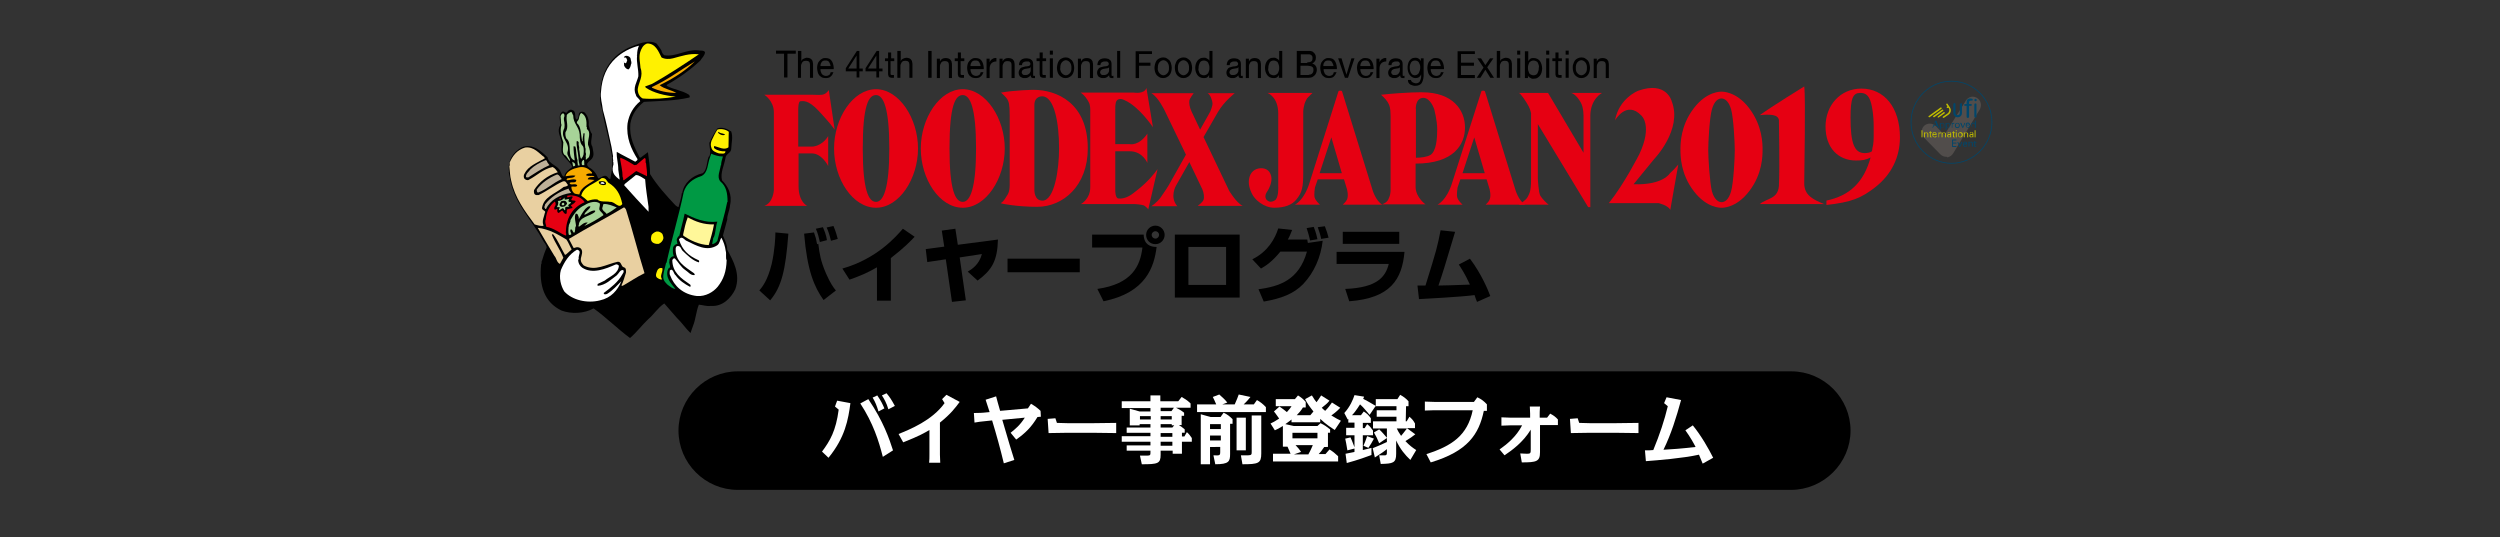 <?xml version="1.0" encoding="utf-8"?>
<!-- Generator: Adobe Illustrator 22.1.0, SVG Export Plug-In . SVG Version: 6.00 Build 0)  -->
<svg version="1.1" id="レイヤー_1" xmlns="http://www.w3.org/2000/svg" xmlns:xlink="http://www.w3.org/1999/xlink" x="0px"
	 y="0px" viewBox="0 0 809.9 174" style="enable-background:new 0 0 809.9 174;" xml:space="preserve">
<rect x="0" y="0" width="809.9" height="174" fill="#333333" stroke="none"/>
<style type="text/css">
	.st0{fill:#E60012;}
	.st1{opacity:0.3;fill:#968B83;}
	.st2{fill:#00466B;}
	.st3{fill:#C0BC00;}
	.st4{fill:none;stroke:#00466B;stroke-width:0.25;}
	.st5{fill:none;}
	.st6{fill:#FFF100;}
	.st7{fill:#FFFFFF;}
	.st8{fill:#F6AB00;}
	.st9{fill:#A7D398;}
	.st10{fill:#E9D0A1;}
	.st11{fill:#009944;}
	.st12{fill:#BEB098;}
	.st13{fill:#FFF799;}
</style>
<path d="M580.2,158.7H239c-10.6,0-19.2-8.7-19.2-19.2v0c0-10.6,8.7-19.2,19.2-19.2h341.3c10.6,0,19.2,8.7,19.2,19.2v0
	C599.5,150,590.8,158.7,580.2,158.7z"/>
<g>
	<g>
		<path d="M251.4,17.4v-1h6.4v1h-2.7v7.7H254v-7.7H251.4z"/>
		<path d="M259.6,16.5v3.3h0c0.1-0.2,0.2-0.4,0.3-0.5c0.1-0.1,0.3-0.2,0.5-0.3c0.2-0.1,0.3-0.1,0.5-0.2s0.4-0.1,0.5-0.1
			c0.4,0,0.7,0.1,1,0.2c0.3,0.1,0.5,0.3,0.6,0.5c0.2,0.2,0.3,0.4,0.3,0.7c0.1,0.3,0.1,0.6,0.1,0.9v4.2h-1v-4.3
			c0-0.4-0.1-0.7-0.3-0.9c-0.2-0.2-0.5-0.3-0.9-0.3c-0.3,0-0.5,0-0.8,0.1c-0.2,0.1-0.4,0.2-0.5,0.4c-0.1,0.2-0.2,0.4-0.3,0.6
			c-0.1,0.2-0.1,0.5-0.1,0.8v3.6h-1v-8.7H259.6z"/>
		<path d="M269.1,24.8c-0.4,0.4-1,0.5-1.6,0.5c-0.5,0-0.9-0.1-1.2-0.2c-0.3-0.2-0.6-0.4-0.9-0.7c-0.2-0.3-0.4-0.6-0.5-1.1
			c-0.1-0.4-0.2-0.9-0.2-1.3c0-0.5,0.1-0.9,0.2-1.3c0.1-0.4,0.3-0.7,0.6-1c0.2-0.3,0.5-0.5,0.9-0.7c0.3-0.2,0.7-0.2,1.1-0.2
			c0.5,0,0.9,0.1,1.3,0.3c0.3,0.2,0.6,0.5,0.8,0.9c0.2,0.4,0.3,0.7,0.4,1.2c0.1,0.4,0.1,0.8,0.1,1.2h-4.3c0,0.3,0,0.5,0.1,0.8
			c0.1,0.2,0.2,0.5,0.3,0.7c0.1,0.2,0.3,0.3,0.6,0.5c0.2,0.1,0.5,0.2,0.8,0.2c0.4,0,0.7-0.1,1-0.3c0.3-0.2,0.4-0.5,0.5-0.9h0.9
			C269.8,23.9,269.6,24.4,269.1,24.8z M268.9,20.7c-0.1-0.2-0.2-0.4-0.3-0.6c-0.1-0.2-0.3-0.3-0.5-0.4c-0.2-0.1-0.4-0.1-0.7-0.1
			c-0.2,0-0.5,0-0.7,0.1c-0.2,0.1-0.4,0.2-0.5,0.4c-0.1,0.2-0.3,0.4-0.3,0.6c-0.1,0.2-0.1,0.4-0.1,0.7h3.3
			C269,21.2,269,20.9,268.9,20.7z"/>
		<path d="M279.5,22.2v0.9h-1.1v2h-0.9v-2H274v-1l3.6-5.6h0.8v5.7H279.5z M277.5,18L277.5,18l-2.7,4.2h2.7V18z"/>
		<path d="M285.9,22.2v0.9h-1.1v2h-0.9v-2h-3.5v-1l3.6-5.6h0.8v5.7H285.9z M283.9,18L283.9,18l-2.7,4.2h2.7V18z"/>
		<path d="M289.7,18.9v0.9h-1.2v3.9c0,0.1,0,0.2,0,0.3c0,0.1,0.1,0.1,0.1,0.2c0.1,0,0.1,0.1,0.2,0.1c0.1,0,0.2,0,0.4,0h0.4v0.9H289
			c-0.2,0-0.5,0-0.6-0.1c-0.2,0-0.3-0.1-0.4-0.2c-0.1-0.1-0.2-0.2-0.2-0.4c-0.1-0.2-0.1-0.4-0.1-0.7v-4h-1v-0.9h1V17h1v1.9H289.7z"
			/>
		<path d="M291.8,16.5v3.3h0c0.1-0.2,0.2-0.4,0.3-0.5c0.1-0.1,0.3-0.2,0.5-0.3c0.2-0.1,0.3-0.1,0.5-0.2c0.2,0,0.4-0.1,0.5-0.1
			c0.4,0,0.7,0.1,1,0.2c0.3,0.1,0.5,0.3,0.6,0.5c0.2,0.2,0.3,0.4,0.3,0.7c0.1,0.3,0.1,0.6,0.1,0.9v4.2h-1v-4.3
			c0-0.4-0.1-0.7-0.3-0.9c-0.2-0.2-0.5-0.3-0.9-0.3c-0.3,0-0.5,0-0.8,0.1c-0.2,0.1-0.4,0.2-0.5,0.4c-0.1,0.2-0.2,0.4-0.3,0.6
			c-0.1,0.2-0.1,0.5-0.1,0.8v3.6h-1v-8.7H291.8z"/>
		<path d="M301.8,16.5v8.7h-1.1v-8.7H301.8z"/>
		<path d="M304.5,18.9v1h0c0.4-0.8,1-1.1,1.9-1.1c0.4,0,0.7,0.1,1,0.2c0.3,0.1,0.5,0.3,0.6,0.5c0.2,0.2,0.3,0.4,0.3,0.7
			c0.1,0.3,0.1,0.6,0.1,0.9v4.2h-1v-4.3c0-0.4-0.1-0.7-0.3-0.9c-0.2-0.2-0.5-0.3-0.9-0.3c-0.3,0-0.5,0-0.8,0.1
			c-0.2,0.1-0.4,0.2-0.5,0.4c-0.1,0.2-0.2,0.4-0.3,0.6c-0.1,0.2-0.1,0.5-0.1,0.8v3.6h-1v-6.3H304.5z"/>
		<path d="M312.4,18.9v0.9h-1.2v3.9c0,0.1,0,0.2,0,0.3c0,0.1,0.1,0.1,0.1,0.2c0.1,0,0.1,0.1,0.2,0.1c0.1,0,0.2,0,0.4,0h0.4v0.9h-0.7
			c-0.2,0-0.5,0-0.6-0.1c-0.2,0-0.3-0.1-0.4-0.2c-0.1-0.1-0.2-0.2-0.2-0.4c-0.1-0.2-0.1-0.4-0.1-0.7v-4h-1v-0.9h1V17h1v1.9H312.4z"
			/>
		<path d="M317.7,24.8c-0.4,0.4-1,0.5-1.6,0.5c-0.5,0-0.9-0.1-1.2-0.2c-0.3-0.2-0.6-0.4-0.9-0.7c-0.2-0.3-0.4-0.6-0.5-1.1
			c-0.1-0.4-0.2-0.9-0.2-1.3c0-0.5,0.1-0.9,0.2-1.3c0.1-0.4,0.3-0.7,0.6-1c0.2-0.3,0.5-0.5,0.9-0.7c0.3-0.2,0.7-0.2,1.1-0.2
			c0.5,0,0.9,0.1,1.3,0.3c0.3,0.2,0.6,0.5,0.8,0.9c0.2,0.4,0.3,0.7,0.4,1.2c0.1,0.4,0.1,0.8,0.1,1.2h-4.3c0,0.3,0,0.5,0.1,0.8
			c0.1,0.2,0.2,0.5,0.3,0.7c0.1,0.2,0.3,0.3,0.6,0.5c0.2,0.1,0.5,0.2,0.8,0.2c0.4,0,0.7-0.1,1-0.3c0.3-0.2,0.4-0.5,0.5-0.9h0.9
			C318.4,23.9,318.2,24.4,317.7,24.8z M317.5,20.7c-0.1-0.2-0.2-0.4-0.3-0.6c-0.1-0.2-0.3-0.3-0.5-0.4c-0.2-0.1-0.4-0.1-0.7-0.1
			c-0.2,0-0.5,0-0.7,0.1c-0.2,0.1-0.4,0.2-0.5,0.4c-0.1,0.2-0.3,0.4-0.3,0.6c-0.1,0.2-0.1,0.4-0.1,0.7h3.3
			C317.6,21.2,317.6,20.9,317.5,20.7z"/>
		<path d="M320.6,18.9v1.3h0c0.2-0.5,0.5-0.9,0.9-1.1c0.3-0.2,0.8-0.4,1.3-0.3v1.1c-0.4,0-0.7,0.1-1,0.2c-0.3,0.1-0.5,0.3-0.7,0.5
			c-0.2,0.2-0.3,0.5-0.4,0.8c-0.1,0.3-0.1,0.7-0.1,1.1v2.8h-1v-6.3H320.6z"/>
		<path d="M324.8,18.9v1h0c0.4-0.8,1-1.1,1.9-1.1c0.4,0,0.7,0.1,1,0.2c0.3,0.1,0.5,0.3,0.6,0.5c0.2,0.2,0.3,0.4,0.3,0.7
			c0.1,0.3,0.1,0.6,0.1,0.9v4.2h-1v-4.3c0-0.4-0.1-0.7-0.3-0.9c-0.2-0.2-0.5-0.3-0.9-0.3c-0.3,0-0.5,0-0.8,0.1
			c-0.2,0.1-0.4,0.2-0.5,0.4c-0.1,0.2-0.2,0.4-0.3,0.6c-0.1,0.2-0.1,0.5-0.1,0.8v3.6h-1v-6.3H324.8z"/>
		<path d="M334.7,25.3c-0.2,0-0.4-0.1-0.6-0.2c-0.1-0.2-0.2-0.4-0.2-0.7c-0.3,0.3-0.6,0.6-0.9,0.7c-0.3,0.2-0.7,0.2-1.1,0.2
			c-0.3,0-0.5,0-0.7-0.1c-0.2-0.1-0.4-0.2-0.6-0.3c-0.2-0.1-0.3-0.3-0.4-0.5c-0.1-0.2-0.2-0.5-0.2-0.8c0-0.4,0.1-0.7,0.2-0.9
			c0.1-0.2,0.3-0.4,0.4-0.6c0.2-0.1,0.4-0.3,0.6-0.3c0.2-0.1,0.5-0.1,0.7-0.2c0.3-0.1,0.5-0.1,0.7-0.1s0.4-0.1,0.6-0.1
			c0.2-0.1,0.3-0.1,0.4-0.2c0.1-0.1,0.2-0.3,0.2-0.4c0-0.2,0-0.4-0.1-0.5c-0.1-0.1-0.2-0.2-0.3-0.3c-0.1-0.1-0.3-0.1-0.4-0.1
			c-0.2,0-0.3,0-0.5,0c-0.4,0-0.7,0.1-1,0.3c-0.3,0.2-0.4,0.5-0.4,0.9h-1c0-0.4,0.1-0.7,0.2-1c0.1-0.3,0.3-0.5,0.5-0.7
			c0.2-0.2,0.5-0.3,0.8-0.4c0.3-0.1,0.6-0.1,0.9-0.1c0.3,0,0.5,0,0.8,0.1c0.3,0,0.5,0.1,0.7,0.3c0.2,0.1,0.4,0.3,0.5,0.5
			c0.1,0.2,0.2,0.5,0.2,0.9v3.2c0,0.2,0,0.4,0,0.5c0,0.1,0.1,0.2,0.3,0.2c0.1,0,0.2,0,0.3-0.1v0.8C335.2,25.3,335,25.3,334.7,25.3z
			 M333.4,22.1c-0.2,0-0.4,0.1-0.6,0.1c-0.2,0-0.4,0.1-0.6,0.1c-0.2,0-0.4,0.1-0.6,0.2c-0.2,0.1-0.3,0.2-0.4,0.3
			c-0.1,0.2-0.2,0.4-0.2,0.6c0,0.2,0,0.3,0.1,0.4c0.1,0.1,0.1,0.2,0.2,0.3s0.2,0.1,0.4,0.2c0.1,0,0.3,0,0.4,0c0.3,0,0.6,0,0.8-0.1
			c0.2-0.1,0.4-0.2,0.6-0.4c0.1-0.1,0.2-0.3,0.3-0.5c0.1-0.2,0.1-0.3,0.1-0.5v-1.1C333.7,22,333.6,22.1,333.4,22.1z"/>
		<path d="M338.9,18.9v0.9h-1.2v3.9c0,0.1,0,0.2,0,0.3c0,0.1,0.1,0.1,0.1,0.2c0.1,0,0.1,0.1,0.2,0.1c0.1,0,0.2,0,0.4,0h0.4v0.9h-0.7
			c-0.2,0-0.5,0-0.6-0.1c-0.2,0-0.3-0.1-0.4-0.2c-0.1-0.1-0.2-0.2-0.2-0.4c-0.1-0.2-0.1-0.4-0.1-0.7v-4h-1v-0.9h1V17h1v1.9H338.9z"
			/>
		<path d="M340.1,17.7v-1.3h1v1.3H340.1z M341.1,18.9v6.3h-1v-6.3H341.1z"/>
		<path d="M342.6,20.7c0.1-0.4,0.3-0.8,0.5-1.1c0.2-0.3,0.5-0.5,0.9-0.7c0.4-0.2,0.8-0.3,1.2-0.3c0.5,0,0.9,0.1,1.2,0.3
			c0.3,0.2,0.6,0.4,0.9,0.7c0.2,0.3,0.4,0.6,0.5,1.1c0.1,0.4,0.2,0.8,0.2,1.3c0,0.5-0.1,0.9-0.2,1.3c-0.1,0.4-0.3,0.7-0.5,1
			c-0.2,0.3-0.5,0.5-0.9,0.7c-0.3,0.2-0.8,0.3-1.2,0.3c-0.5,0-0.9-0.1-1.2-0.3c-0.4-0.2-0.6-0.4-0.9-0.7c-0.2-0.3-0.4-0.6-0.5-1
			c-0.1-0.4-0.2-0.8-0.2-1.3C342.4,21.6,342.5,21.1,342.6,20.7z M343.6,23c0.1,0.3,0.2,0.5,0.4,0.7c0.2,0.2,0.4,0.4,0.6,0.5
			c0.2,0.1,0.5,0.2,0.7,0.2c0.2,0,0.5-0.1,0.7-0.2c0.2-0.1,0.4-0.3,0.6-0.5c0.2-0.2,0.3-0.4,0.4-0.7c0.1-0.3,0.1-0.6,0.1-1
			c0-0.4,0-0.7-0.1-1c-0.1-0.3-0.2-0.5-0.4-0.8c-0.2-0.2-0.4-0.4-0.6-0.5c-0.2-0.1-0.5-0.2-0.7-0.2c-0.2,0-0.5,0.1-0.7,0.2
			c-0.2,0.1-0.4,0.3-0.6,0.5c-0.2,0.2-0.3,0.5-0.4,0.8c-0.1,0.3-0.1,0.6-0.1,1C343.4,22.4,343.5,22.7,343.6,23z"/>
		<path d="M350.2,18.9v1h0c0.4-0.8,1-1.1,1.9-1.1c0.4,0,0.7,0.1,1,0.2c0.3,0.1,0.5,0.3,0.6,0.5c0.2,0.2,0.3,0.4,0.3,0.7
			c0.1,0.3,0.1,0.6,0.1,0.9v4.2h-1v-4.3c0-0.4-0.1-0.7-0.3-0.9c-0.2-0.2-0.5-0.3-0.9-0.3c-0.3,0-0.5,0-0.8,0.1
			c-0.2,0.1-0.4,0.2-0.5,0.4c-0.1,0.2-0.2,0.4-0.3,0.6c-0.1,0.2-0.1,0.5-0.1,0.8v3.6h-1v-6.3H350.2z"/>
		<path d="M360.1,25.3c-0.2,0-0.4-0.1-0.6-0.2c-0.1-0.2-0.2-0.4-0.2-0.7c-0.3,0.3-0.6,0.6-0.9,0.7c-0.3,0.2-0.7,0.2-1.1,0.2
			c-0.3,0-0.5,0-0.7-0.1c-0.2-0.1-0.4-0.2-0.6-0.3c-0.2-0.1-0.3-0.3-0.4-0.5c-0.1-0.2-0.2-0.5-0.2-0.8c0-0.4,0.1-0.7,0.2-0.9
			c0.1-0.2,0.3-0.4,0.4-0.6c0.2-0.1,0.4-0.3,0.6-0.3c0.2-0.1,0.5-0.1,0.7-0.2c0.3-0.1,0.5-0.1,0.7-0.1c0.2,0,0.4-0.1,0.6-0.1
			c0.2-0.1,0.3-0.1,0.4-0.2c0.1-0.1,0.2-0.3,0.2-0.4c0-0.2,0-0.4-0.1-0.5c-0.1-0.1-0.2-0.2-0.3-0.3c-0.1-0.1-0.3-0.1-0.4-0.1
			c-0.2,0-0.3,0-0.5,0c-0.4,0-0.7,0.1-1,0.3c-0.3,0.2-0.4,0.5-0.4,0.9h-1c0-0.4,0.1-0.7,0.2-1c0.1-0.3,0.3-0.5,0.5-0.7
			c0.2-0.2,0.5-0.3,0.8-0.4c0.3-0.1,0.6-0.1,0.9-0.1c0.3,0,0.5,0,0.8,0.1c0.3,0,0.5,0.1,0.7,0.3c0.2,0.1,0.4,0.3,0.5,0.5
			c0.1,0.2,0.2,0.5,0.2,0.9v3.2c0,0.2,0,0.4,0,0.5c0,0.1,0.1,0.2,0.3,0.2c0.1,0,0.2,0,0.3-0.1v0.8C360.7,25.3,360.4,25.3,360.1,25.3
			z M358.8,22.1c-0.2,0-0.4,0.1-0.6,0.1c-0.2,0-0.4,0.1-0.6,0.1c-0.2,0-0.4,0.1-0.6,0.2c-0.2,0.1-0.3,0.2-0.4,0.3
			c-0.1,0.2-0.2,0.4-0.2,0.6c0,0.2,0,0.3,0.1,0.4c0.1,0.1,0.1,0.2,0.2,0.3c0.1,0.1,0.2,0.1,0.4,0.2c0.1,0,0.3,0,0.4,0
			c0.3,0,0.6,0,0.8-0.1c0.2-0.1,0.4-0.2,0.6-0.4c0.1-0.1,0.2-0.3,0.3-0.5c0.1-0.2,0.1-0.3,0.1-0.5v-1.1
			C359.2,22,359,22.1,358.8,22.1z"/>
		<path d="M362.9,16.5v8.7h-1v-8.7H362.9z"/>
		<path d="M373.2,16.5v1H369v2.8h3.7v1H369v4h-1.1v-8.7H373.2z"/>
		<path d="M374.2,20.7c0.1-0.4,0.3-0.8,0.5-1.1c0.2-0.3,0.5-0.5,0.9-0.7c0.4-0.2,0.8-0.3,1.2-0.3c0.5,0,0.9,0.1,1.2,0.3
			c0.3,0.2,0.6,0.4,0.9,0.7c0.2,0.3,0.4,0.6,0.5,1.1c0.1,0.4,0.2,0.8,0.2,1.3c0,0.5-0.1,0.9-0.2,1.3c-0.1,0.4-0.3,0.7-0.5,1
			c-0.2,0.3-0.5,0.5-0.9,0.7c-0.3,0.2-0.8,0.3-1.2,0.3c-0.5,0-0.9-0.1-1.2-0.3c-0.4-0.2-0.6-0.4-0.9-0.7c-0.2-0.3-0.4-0.6-0.5-1
			c-0.1-0.4-0.2-0.8-0.2-1.3C374,21.6,374.1,21.1,374.2,20.7z M375.2,23c0.1,0.3,0.2,0.5,0.4,0.7c0.2,0.2,0.4,0.4,0.6,0.5
			c0.2,0.1,0.5,0.2,0.7,0.2c0.2,0,0.5-0.1,0.7-0.2c0.2-0.1,0.4-0.3,0.6-0.5c0.2-0.2,0.3-0.4,0.4-0.7c0.1-0.3,0.1-0.6,0.1-1
			c0-0.4,0-0.7-0.1-1c-0.1-0.3-0.2-0.5-0.4-0.8c-0.2-0.2-0.4-0.4-0.6-0.5c-0.2-0.1-0.5-0.2-0.7-0.2c-0.2,0-0.5,0.1-0.7,0.2
			c-0.2,0.1-0.4,0.3-0.6,0.5c-0.2,0.2-0.3,0.5-0.4,0.8c-0.1,0.3-0.1,0.6-0.1,1C375,22.4,375.1,22.7,375.2,23z"/>
		<path d="M380.8,20.7c0.1-0.4,0.3-0.8,0.5-1.1c0.2-0.3,0.5-0.5,0.9-0.7c0.4-0.2,0.8-0.3,1.2-0.3c0.5,0,0.9,0.1,1.2,0.3
			c0.3,0.2,0.6,0.4,0.9,0.7c0.2,0.3,0.4,0.6,0.5,1.1c0.1,0.4,0.2,0.8,0.2,1.3c0,0.5-0.1,0.9-0.2,1.3c-0.1,0.4-0.3,0.7-0.5,1
			c-0.2,0.3-0.5,0.5-0.9,0.7c-0.3,0.2-0.8,0.3-1.2,0.3c-0.5,0-0.9-0.1-1.2-0.3c-0.4-0.2-0.6-0.4-0.9-0.7c-0.2-0.3-0.4-0.6-0.5-1
			c-0.1-0.4-0.2-0.8-0.2-1.3C380.6,21.6,380.6,21.1,380.8,20.7z M381.7,23c0.1,0.3,0.2,0.5,0.4,0.7c0.2,0.2,0.4,0.4,0.6,0.5
			c0.2,0.1,0.5,0.2,0.7,0.2c0.2,0,0.5-0.1,0.7-0.2c0.2-0.1,0.4-0.3,0.6-0.5c0.2-0.2,0.3-0.4,0.4-0.7c0.1-0.3,0.1-0.6,0.1-1
			c0-0.4,0-0.7-0.1-1c-0.1-0.3-0.2-0.5-0.4-0.8c-0.2-0.2-0.4-0.4-0.6-0.5c-0.2-0.1-0.5-0.2-0.7-0.2c-0.2,0-0.5,0.1-0.7,0.2
			c-0.2,0.1-0.4,0.3-0.6,0.5c-0.2,0.2-0.3,0.5-0.4,0.8c-0.1,0.3-0.1,0.6-0.1,1C381.6,22.4,381.6,22.7,381.7,23z"/>
		<path d="M391.7,25.2v-0.9h0c-0.2,0.4-0.4,0.6-0.7,0.8c-0.3,0.2-0.7,0.2-1.1,0.2c-0.4,0-0.8-0.1-1.2-0.3c-0.3-0.2-0.6-0.4-0.8-0.7
			c-0.2-0.3-0.4-0.7-0.5-1c-0.1-0.4-0.2-0.8-0.2-1.3s0.1-0.9,0.2-1.3c0.1-0.4,0.3-0.7,0.5-1c0.2-0.3,0.5-0.5,0.8-0.7
			c0.3-0.2,0.7-0.3,1.2-0.3c0.1,0,0.3,0,0.5,0c0.2,0,0.3,0.1,0.5,0.2c0.2,0.1,0.3,0.2,0.5,0.3c0.2,0.1,0.3,0.3,0.4,0.5h0v-3.2h1v8.7
			H391.7z M388.3,22.9c0.1,0.3,0.2,0.5,0.3,0.8c0.1,0.2,0.3,0.4,0.6,0.5c0.2,0.1,0.5,0.2,0.8,0.2c0.3,0,0.6-0.1,0.8-0.2
			c0.2-0.1,0.4-0.3,0.6-0.5c0.1-0.2,0.2-0.5,0.3-0.8c0.1-0.3,0.1-0.6,0.1-0.9c0-0.3,0-0.6-0.1-0.9c-0.1-0.3-0.2-0.5-0.3-0.8
			c-0.1-0.2-0.3-0.4-0.6-0.5c-0.2-0.1-0.5-0.2-0.8-0.2c-0.3,0-0.6,0.1-0.8,0.2c-0.2,0.1-0.4,0.3-0.5,0.5c-0.1,0.2-0.2,0.5-0.3,0.8
			c-0.1,0.3-0.1,0.6-0.1,0.9C388.2,22.4,388.2,22.7,388.3,22.9z"/>
		<path d="M402,25.3c-0.2,0-0.4-0.1-0.6-0.2c-0.1-0.2-0.2-0.4-0.2-0.7c-0.3,0.3-0.6,0.6-0.9,0.7c-0.3,0.2-0.7,0.2-1.1,0.2
			c-0.3,0-0.5,0-0.7-0.1c-0.2-0.1-0.4-0.2-0.6-0.3c-0.2-0.1-0.3-0.3-0.4-0.5c-0.1-0.2-0.2-0.5-0.2-0.8c0-0.4,0.1-0.7,0.2-0.9
			c0.1-0.2,0.3-0.4,0.4-0.6c0.2-0.1,0.4-0.3,0.6-0.3c0.2-0.1,0.5-0.1,0.7-0.2c0.3-0.1,0.5-0.1,0.7-0.1c0.2,0,0.4-0.1,0.6-0.1
			c0.2-0.1,0.3-0.1,0.4-0.2c0.1-0.1,0.2-0.3,0.2-0.4c0-0.2,0-0.4-0.1-0.5c-0.1-0.1-0.2-0.2-0.3-0.3c-0.1-0.1-0.3-0.1-0.4-0.1
			c-0.2,0-0.3,0-0.5,0c-0.4,0-0.7,0.1-1,0.3c-0.3,0.2-0.4,0.5-0.4,0.9h-1c0-0.4,0.1-0.7,0.2-1c0.1-0.3,0.3-0.5,0.5-0.7
			c0.2-0.2,0.5-0.3,0.8-0.4c0.3-0.1,0.6-0.1,0.9-0.1c0.3,0,0.5,0,0.8,0.1c0.3,0,0.5,0.1,0.7,0.3c0.2,0.1,0.4,0.3,0.5,0.5
			c0.1,0.2,0.2,0.5,0.2,0.9v3.2c0,0.2,0,0.4,0,0.5c0,0.1,0.1,0.2,0.3,0.2c0.1,0,0.2,0,0.3-0.1v0.8C402.5,25.3,402.3,25.3,402,25.3z
			 M400.7,22.1c-0.2,0-0.4,0.1-0.6,0.1c-0.2,0-0.4,0.1-0.6,0.1c-0.2,0-0.4,0.1-0.6,0.2c-0.2,0.1-0.3,0.2-0.4,0.3
			c-0.1,0.2-0.2,0.4-0.2,0.6c0,0.2,0,0.3,0.1,0.4c0.1,0.1,0.1,0.2,0.2,0.3s0.2,0.1,0.4,0.2c0.1,0,0.3,0,0.4,0c0.3,0,0.6,0,0.8-0.1
			c0.2-0.1,0.4-0.2,0.6-0.4c0.1-0.1,0.2-0.3,0.3-0.5c0.1-0.2,0.1-0.3,0.1-0.5v-1.1C401,22,400.9,22.1,400.7,22.1z"/>
		<path d="M404.6,18.9v1h0c0.4-0.8,1-1.1,1.9-1.1c0.4,0,0.7,0.1,1,0.2c0.3,0.1,0.5,0.3,0.6,0.5c0.2,0.2,0.3,0.4,0.3,0.7
			c0.1,0.3,0.1,0.6,0.1,0.9v4.2h-1v-4.3c0-0.4-0.1-0.7-0.3-0.9c-0.2-0.2-0.5-0.3-0.9-0.3c-0.3,0-0.5,0-0.8,0.1
			c-0.2,0.1-0.4,0.2-0.5,0.4c-0.1,0.2-0.2,0.4-0.3,0.6c-0.1,0.2-0.1,0.5-0.1,0.8v3.6h-1v-6.3H404.6z"/>
		<path d="M414.3,25.2v-0.9h0c-0.2,0.4-0.4,0.6-0.7,0.8c-0.3,0.2-0.7,0.2-1.1,0.2c-0.4,0-0.8-0.1-1.2-0.3c-0.3-0.2-0.6-0.4-0.8-0.7
			c-0.2-0.3-0.4-0.7-0.5-1c-0.1-0.4-0.2-0.8-0.2-1.3s0.1-0.9,0.2-1.3c0.1-0.4,0.3-0.7,0.5-1c0.2-0.3,0.5-0.5,0.8-0.7
			c0.3-0.2,0.7-0.3,1.2-0.3c0.1,0,0.3,0,0.5,0c0.2,0,0.3,0.1,0.5,0.2c0.2,0.1,0.3,0.2,0.5,0.3c0.2,0.1,0.3,0.3,0.4,0.5h0v-3.2h1v8.7
			H414.3z M410.9,22.9c0.1,0.3,0.2,0.5,0.3,0.8c0.1,0.2,0.3,0.4,0.6,0.5c0.2,0.1,0.5,0.2,0.8,0.2c0.3,0,0.6-0.1,0.8-0.2
			c0.2-0.1,0.4-0.3,0.6-0.5c0.1-0.2,0.2-0.5,0.3-0.8c0.1-0.3,0.1-0.6,0.1-0.9c0-0.3,0-0.6-0.1-0.9c-0.1-0.3-0.2-0.5-0.3-0.8
			c-0.1-0.2-0.3-0.4-0.6-0.5c-0.2-0.1-0.5-0.2-0.8-0.2c-0.3,0-0.6,0.1-0.8,0.2c-0.2,0.1-0.4,0.3-0.5,0.5c-0.1,0.2-0.2,0.5-0.3,0.8
			c-0.1,0.3-0.1,0.6-0.1,0.9C410.8,22.4,410.8,22.7,410.9,22.9z"/>
		<path d="M423.2,16.5c0.2,0,0.4,0,0.6,0c0.2,0,0.4,0,0.6,0c0.2,0,0.4,0.1,0.5,0.1c0.2,0,0.3,0.1,0.4,0.2c0.3,0.2,0.5,0.4,0.7,0.7
			c0.2,0.3,0.3,0.7,0.3,1.1c0,0.5-0.1,0.9-0.3,1.2c-0.2,0.3-0.5,0.6-0.9,0.8v0c0.5,0.1,0.9,0.4,1.1,0.7c0.3,0.4,0.4,0.8,0.4,1.4
			c0,0.3-0.1,0.6-0.2,0.9c-0.1,0.3-0.3,0.6-0.5,0.8c-0.2,0.2-0.5,0.4-0.8,0.6c-0.3,0.1-0.7,0.2-1.1,0.2h-3.9v-8.7H423.2z
			 M423.5,20.2c0.6,0,1-0.1,1.3-0.3c0.3-0.2,0.4-0.6,0.4-1c0-0.3,0-0.6-0.1-0.7c-0.1-0.2-0.2-0.3-0.4-0.4c-0.2-0.1-0.3-0.2-0.5-0.2
			c-0.2,0-0.4,0-0.7,0h-2.1v2.8H423.5z M424,24.2c0.5,0,0.8-0.1,1.1-0.4c0.3-0.3,0.4-0.7,0.4-1.1c0-0.3,0-0.5-0.1-0.7
			c-0.1-0.2-0.2-0.3-0.4-0.4c-0.2-0.1-0.3-0.2-0.6-0.2c-0.2,0-0.4-0.1-0.7-0.1h-2.4v3H424z"/>
		<path d="M432.1,24.8c-0.4,0.4-1,0.5-1.6,0.5c-0.5,0-0.9-0.1-1.2-0.2c-0.3-0.2-0.6-0.4-0.9-0.7c-0.2-0.3-0.4-0.6-0.5-1.1
			c-0.1-0.4-0.2-0.9-0.2-1.3c0-0.5,0.1-0.9,0.2-1.3c0.1-0.4,0.3-0.7,0.6-1c0.2-0.3,0.5-0.5,0.9-0.7c0.3-0.2,0.7-0.2,1.1-0.2
			c0.5,0,0.9,0.1,1.3,0.3c0.3,0.2,0.6,0.5,0.8,0.9c0.2,0.4,0.3,0.7,0.4,1.2c0.1,0.4,0.1,0.8,0.1,1.2h-4.3c0,0.3,0,0.5,0.1,0.8
			c0.1,0.2,0.2,0.5,0.3,0.7c0.1,0.2,0.3,0.3,0.6,0.5c0.2,0.1,0.5,0.2,0.8,0.2c0.4,0,0.7-0.1,1-0.3c0.3-0.2,0.4-0.5,0.5-0.9h0.9
			C432.8,23.9,432.5,24.4,432.1,24.8z M431.8,20.7c-0.1-0.2-0.2-0.4-0.3-0.6c-0.1-0.2-0.3-0.3-0.5-0.4c-0.2-0.1-0.4-0.1-0.7-0.1
			c-0.2,0-0.5,0-0.7,0.1c-0.2,0.1-0.4,0.2-0.5,0.4c-0.1,0.2-0.3,0.4-0.3,0.6c-0.1,0.2-0.1,0.4-0.1,0.7h3.3
			C432,21.2,431.9,20.9,431.8,20.7z"/>
		<path d="M435.7,25.2l-2.2-6.3h1.1l1.6,5.3h0l1.6-5.3h1l-2.1,6.3H435.7z"/>
		<path d="M444,24.8c-0.4,0.4-1,0.5-1.6,0.5c-0.5,0-0.9-0.1-1.2-0.2c-0.3-0.2-0.6-0.4-0.9-0.7c-0.2-0.3-0.4-0.6-0.5-1.1
			c-0.1-0.4-0.2-0.9-0.2-1.3c0-0.5,0.1-0.9,0.2-1.3c0.1-0.4,0.3-0.7,0.6-1c0.2-0.3,0.5-0.5,0.9-0.7c0.3-0.2,0.7-0.2,1.1-0.2
			c0.5,0,0.9,0.1,1.3,0.3c0.3,0.2,0.6,0.5,0.8,0.9c0.2,0.4,0.3,0.7,0.4,1.2c0.1,0.4,0.1,0.8,0.1,1.2h-4.3c0,0.3,0,0.5,0.1,0.8
			c0.1,0.2,0.2,0.5,0.3,0.7c0.1,0.2,0.3,0.3,0.6,0.5c0.2,0.1,0.5,0.2,0.8,0.2c0.4,0,0.7-0.1,1-0.3c0.3-0.2,0.4-0.5,0.5-0.9h0.9
			C444.7,23.9,444.4,24.4,444,24.8z M443.8,20.7c-0.1-0.2-0.2-0.4-0.3-0.6c-0.1-0.2-0.3-0.3-0.5-0.4c-0.2-0.1-0.4-0.1-0.7-0.1
			c-0.2,0-0.5,0-0.7,0.1c-0.2,0.1-0.4,0.2-0.5,0.4c-0.1,0.2-0.3,0.4-0.3,0.6c-0.1,0.2-0.1,0.4-0.1,0.7h3.3
			C443.9,21.2,443.9,20.9,443.8,20.7z"/>
		<path d="M446.9,18.9v1.3h0c0.2-0.5,0.5-0.9,0.9-1.1c0.3-0.2,0.8-0.4,1.3-0.3v1.1c-0.4,0-0.7,0.1-1,0.2c-0.3,0.1-0.5,0.3-0.7,0.5
			c-0.2,0.2-0.3,0.5-0.4,0.8c-0.1,0.3-0.1,0.7-0.1,1.1v2.8h-1v-6.3H446.9z"/>
		<path d="M454.4,25.3c-0.2,0-0.4-0.1-0.6-0.2c-0.1-0.2-0.2-0.4-0.2-0.7c-0.3,0.3-0.6,0.6-0.9,0.7c-0.3,0.2-0.7,0.2-1.1,0.2
			c-0.3,0-0.5,0-0.7-0.1c-0.2-0.1-0.4-0.2-0.6-0.3c-0.2-0.1-0.3-0.3-0.4-0.5c-0.1-0.2-0.2-0.5-0.2-0.8c0-0.4,0.1-0.7,0.2-0.9
			c0.1-0.2,0.3-0.4,0.4-0.6c0.2-0.1,0.4-0.3,0.6-0.3c0.2-0.1,0.5-0.1,0.7-0.2c0.3-0.1,0.5-0.1,0.7-0.1s0.4-0.1,0.6-0.1
			c0.2-0.1,0.3-0.1,0.4-0.2c0.1-0.1,0.2-0.3,0.2-0.4c0-0.2,0-0.4-0.1-0.5c-0.1-0.1-0.2-0.2-0.3-0.3c-0.1-0.1-0.3-0.1-0.4-0.1
			c-0.2,0-0.3,0-0.5,0c-0.4,0-0.7,0.1-1,0.3c-0.3,0.2-0.4,0.5-0.4,0.9h-1c0-0.4,0.1-0.7,0.2-1c0.1-0.3,0.3-0.5,0.5-0.7
			c0.2-0.2,0.5-0.3,0.8-0.4c0.3-0.1,0.6-0.1,0.9-0.1c0.3,0,0.5,0,0.8,0.1c0.3,0,0.5,0.1,0.7,0.3c0.2,0.1,0.4,0.3,0.5,0.5
			c0.1,0.2,0.2,0.5,0.2,0.9v3.2c0,0.2,0,0.4,0,0.5c0,0.1,0.1,0.2,0.3,0.2c0.1,0,0.2,0,0.3-0.1v0.8C454.9,25.3,454.7,25.3,454.4,25.3
			z M453.1,22.1c-0.2,0-0.4,0.1-0.6,0.1c-0.2,0-0.4,0.1-0.6,0.1c-0.2,0-0.4,0.1-0.6,0.2c-0.2,0.1-0.3,0.2-0.4,0.3
			c-0.1,0.2-0.2,0.4-0.2,0.6c0,0.2,0,0.3,0.1,0.4c0.1,0.1,0.1,0.2,0.2,0.3c0.1,0.1,0.2,0.1,0.4,0.2c0.1,0,0.3,0,0.4,0
			c0.3,0,0.6,0,0.8-0.1c0.2-0.1,0.4-0.2,0.5-0.4c0.1-0.1,0.2-0.3,0.3-0.5c0.1-0.2,0.1-0.3,0.1-0.5v-1.1
			C453.4,22,453.2,22.1,453.1,22.1z"/>
		<path d="M460.5,27c-0.4,0.5-1.1,0.8-2,0.8c-0.3,0-0.5,0-0.8-0.1c-0.3-0.1-0.5-0.2-0.8-0.3c-0.2-0.1-0.4-0.3-0.6-0.6
			c-0.1-0.2-0.2-0.5-0.2-0.9h1c0,0.2,0.1,0.3,0.2,0.5c0.1,0.1,0.2,0.2,0.4,0.3c0.1,0.1,0.3,0.1,0.5,0.2c0.2,0,0.3,0.1,0.5,0.1
			c0.3,0,0.6-0.1,0.8-0.2c0.2-0.1,0.4-0.3,0.5-0.5c0.1-0.2,0.2-0.5,0.3-0.8c0.1-0.3,0.1-0.6,0.1-1v-0.4h0c-0.2,0.4-0.4,0.7-0.7,0.9
			c-0.3,0.2-0.7,0.3-1.1,0.3c-0.4,0-0.8-0.1-1.1-0.3c-0.3-0.2-0.6-0.4-0.8-0.7c-0.2-0.3-0.4-0.6-0.5-1s-0.2-0.8-0.2-1.2
			c0-0.4,0-0.8,0.1-1.2c0.1-0.4,0.2-0.8,0.4-1.1c0.2-0.3,0.5-0.6,0.8-0.8c0.3-0.2,0.8-0.3,1.3-0.3c0.4,0,0.7,0.1,1,0.3
			c0.3,0.2,0.5,0.4,0.7,0.8h0v-0.9h0.9v5.8C461.1,25.7,460.9,26.4,460.5,27z M459.2,24.1c0.2-0.1,0.4-0.3,0.5-0.6
			c0.1-0.2,0.2-0.5,0.3-0.8c0.1-0.3,0.1-0.6,0.1-0.9c0-0.3,0-0.5-0.1-0.8c-0.1-0.3-0.2-0.5-0.3-0.7c-0.1-0.2-0.3-0.4-0.5-0.5
			c-0.2-0.1-0.5-0.2-0.8-0.2c-0.3,0-0.6,0.1-0.8,0.2c-0.2,0.1-0.4,0.3-0.5,0.5c-0.1,0.2-0.2,0.5-0.3,0.7c-0.1,0.3-0.1,0.6-0.1,0.9
			c0,0.3,0,0.6,0.1,0.9c0.1,0.3,0.1,0.5,0.3,0.8c0.1,0.2,0.3,0.4,0.5,0.6c0.2,0.1,0.5,0.2,0.8,0.2C458.7,24.3,459,24.3,459.2,24.1z"
			/>
		<path d="M466.8,24.8c-0.4,0.4-1,0.5-1.6,0.5c-0.5,0-0.9-0.1-1.2-0.2c-0.3-0.2-0.6-0.4-0.9-0.7c-0.2-0.3-0.4-0.6-0.5-1.1
			c-0.1-0.4-0.2-0.9-0.2-1.3c0-0.5,0.1-0.9,0.2-1.3c0.1-0.4,0.3-0.7,0.6-1c0.2-0.3,0.5-0.5,0.9-0.7c0.3-0.2,0.7-0.2,1.1-0.2
			c0.5,0,0.9,0.1,1.3,0.3c0.3,0.2,0.6,0.5,0.8,0.9c0.2,0.4,0.3,0.7,0.4,1.2c0.1,0.4,0.1,0.8,0.1,1.2h-4.3c0,0.3,0,0.5,0.1,0.8
			c0.1,0.2,0.2,0.5,0.3,0.7c0.1,0.2,0.3,0.3,0.6,0.5c0.2,0.1,0.5,0.2,0.8,0.2c0.4,0,0.7-0.1,1-0.3c0.3-0.2,0.4-0.5,0.5-0.9h0.9
			C467.5,23.9,467.2,24.4,466.8,24.8z M466.6,20.7c-0.1-0.2-0.2-0.4-0.3-0.6c-0.1-0.2-0.3-0.3-0.5-0.4c-0.2-0.1-0.4-0.1-0.7-0.1
			c-0.2,0-0.5,0-0.7,0.1c-0.2,0.1-0.4,0.2-0.5,0.4c-0.1,0.2-0.3,0.4-0.3,0.6c-0.1,0.2-0.1,0.4-0.1,0.7h3.3
			C466.7,21.2,466.6,20.9,466.6,20.7z"/>
		<path d="M477.8,16.5v1h-4.5v2.8h4.2v1h-4.2v3h4.5v1h-5.6v-8.7H477.8z"/>
		<path d="M478.6,18.9h1.2l1.4,2.2l1.5-2.2h1.1l-2,2.9l2.2,3.4h-1.2l-1.6-2.6l-1.6,2.6h-1.2l2.2-3.3L478.6,18.9z"/>
		<path d="M486,16.5v3.3h0c0.1-0.2,0.2-0.4,0.3-0.5c0.1-0.1,0.3-0.2,0.5-0.3c0.2-0.1,0.3-0.1,0.5-0.2c0.2,0,0.4-0.1,0.5-0.1
			c0.4,0,0.7,0.1,1,0.2c0.3,0.1,0.5,0.3,0.6,0.5c0.2,0.2,0.3,0.4,0.3,0.7c0.1,0.3,0.1,0.6,0.1,0.9v4.2h-1v-4.3
			c0-0.4-0.1-0.7-0.3-0.9c-0.2-0.2-0.5-0.3-0.9-0.3c-0.3,0-0.5,0-0.8,0.1c-0.2,0.1-0.4,0.2-0.5,0.4c-0.1,0.2-0.2,0.4-0.3,0.6
			c-0.1,0.2-0.1,0.5-0.1,0.8v3.6h-1v-8.7H486z"/>
		<path d="M491.5,17.7v-1.3h1v1.3H491.5z M492.5,18.9v6.3h-1v-6.3H492.5z"/>
		<path d="M495.1,16.5v3.3h0c0.2-0.3,0.4-0.6,0.7-0.8c0.3-0.2,0.7-0.2,1.1-0.2c0.4,0,0.8,0.1,1.2,0.3c0.3,0.2,0.6,0.4,0.8,0.7
			c0.2,0.3,0.4,0.7,0.5,1.1c0.1,0.4,0.2,0.8,0.2,1.3c0,0.4-0.1,0.9-0.2,1.3c-0.1,0.4-0.3,0.7-0.5,1c-0.2,0.3-0.5,0.5-0.8,0.7
			c-0.3,0.2-0.7,0.3-1.2,0.3c-0.1,0-0.3,0-0.5,0c-0.2,0-0.3-0.1-0.5-0.2c-0.2-0.1-0.3-0.2-0.5-0.3c-0.2-0.1-0.3-0.3-0.4-0.5h0v0.8
			h-1v-8.7H495.1z M498.5,21.1c-0.1-0.3-0.2-0.5-0.3-0.8c-0.1-0.2-0.3-0.4-0.6-0.5c-0.2-0.1-0.5-0.2-0.8-0.2c-0.3,0-0.6,0.1-0.8,0.2
			c-0.2,0.1-0.4,0.3-0.6,0.5c-0.1,0.2-0.2,0.5-0.3,0.8c-0.1,0.3-0.1,0.6-0.1,0.9c0,0.3,0,0.6,0.1,0.9c0.1,0.3,0.2,0.5,0.3,0.8
			c0.1,0.2,0.3,0.4,0.6,0.5c0.2,0.1,0.5,0.2,0.8,0.2c0.3,0,0.6-0.1,0.8-0.2c0.2-0.1,0.4-0.3,0.5-0.5c0.1-0.2,0.2-0.5,0.3-0.8
			c0.1-0.3,0.1-0.6,0.1-0.9C498.6,21.7,498.6,21.4,498.5,21.1z"/>
		<path d="M500.9,17.7v-1.3h1v1.3H500.9z M501.9,18.9v6.3h-1v-6.3H501.9z"/>
		<path d="M506,18.9v0.9h-1.2v3.9c0,0.1,0,0.2,0,0.3c0,0.1,0.1,0.1,0.1,0.2c0.1,0,0.1,0.1,0.2,0.1c0.1,0,0.2,0,0.4,0h0.4v0.9h-0.7
			c-0.2,0-0.5,0-0.6-0.1c-0.2,0-0.3-0.1-0.4-0.2c-0.1-0.1-0.2-0.2-0.2-0.4c-0.1-0.2-0.1-0.4-0.1-0.7v-4h-1v-0.9h1V17h1v1.9H506z"/>
		<path d="M507.2,17.7v-1.3h1v1.3H507.2z M508.2,18.9v6.3h-1v-6.3H508.2z"/>
		<path d="M509.7,20.7c0.1-0.4,0.3-0.8,0.5-1.1c0.2-0.3,0.5-0.5,0.9-0.7c0.4-0.2,0.8-0.3,1.2-0.3c0.5,0,0.9,0.1,1.2,0.3
			c0.3,0.2,0.6,0.4,0.9,0.7c0.2,0.3,0.4,0.6,0.5,1.1c0.1,0.4,0.2,0.8,0.2,1.3c0,0.5-0.1,0.9-0.2,1.3c-0.1,0.4-0.3,0.7-0.5,1
			c-0.2,0.3-0.5,0.5-0.9,0.7c-0.3,0.2-0.8,0.3-1.2,0.3c-0.5,0-0.9-0.1-1.2-0.3c-0.4-0.2-0.6-0.4-0.9-0.7c-0.2-0.3-0.4-0.6-0.5-1
			c-0.1-0.4-0.2-0.8-0.2-1.3C509.5,21.6,509.5,21.1,509.7,20.7z M510.6,23c0.1,0.3,0.2,0.5,0.4,0.7c0.2,0.2,0.4,0.4,0.6,0.5
			c0.2,0.1,0.5,0.2,0.7,0.2c0.2,0,0.5-0.1,0.7-0.2c0.2-0.1,0.4-0.3,0.6-0.5c0.2-0.2,0.3-0.4,0.4-0.7c0.1-0.3,0.1-0.6,0.1-1
			c0-0.4,0-0.7-0.1-1c-0.1-0.3-0.2-0.5-0.4-0.8c-0.2-0.2-0.4-0.4-0.6-0.5c-0.2-0.1-0.5-0.2-0.7-0.2c-0.2,0-0.5,0.1-0.7,0.2
			c-0.2,0.1-0.4,0.3-0.6,0.5c-0.2,0.2-0.3,0.5-0.4,0.8c-0.1,0.3-0.1,0.6-0.1,1C510.5,22.4,510.5,22.7,510.6,23z"/>
		<path d="M517.3,18.9v1h0c0.4-0.8,1-1.1,1.9-1.1c0.4,0,0.7,0.1,1,0.2c0.3,0.1,0.5,0.3,0.6,0.5c0.2,0.2,0.3,0.4,0.3,0.7
			c0.1,0.3,0.1,0.6,0.1,0.9v4.2h-1v-4.3c0-0.4-0.1-0.7-0.3-0.9c-0.2-0.2-0.5-0.3-0.9-0.3c-0.3,0-0.5,0-0.8,0.1
			c-0.2,0.1-0.4,0.2-0.5,0.4c-0.1,0.2-0.2,0.4-0.3,0.6c-0.1,0.2-0.1,0.5-0.1,0.8v3.6h-1v-6.3H517.3z"/>
	</g>
	<g>
		<g>
			<path class="st0" d="M263,47.5h-4.4V35.3c0,0,0-2.5,0.7-2.5c0.7,0,2.4-0.7,6,3.2c3.6,3.9,4.2,4.8,5.1,6l-1.9-12.8
				c0,0-0.7,1-1.5,1.3c-0.8,0.4-2.4,0.2-3.7,0.2h-15.7c0,0,3.1,1.9,3.1,5.7v25.2c0,0-0.2,4.1-3.1,5.1h13.9c0,0-2.8-1.2-2.8-6.4V49.7
				h4.3c3.3,0,5.3,4.1,5.3,4.1v-9.7C266.1,47.6,263,47.5,263,47.5"/>
			<path class="st0" d="M283.8,28.9c-7.5,0-13.6,9.4-13.6,19.2c0,10,6.1,19.2,13.6,19.2c7.5,0,13.6-9.4,13.6-19.2
				C297.4,38.4,291.3,28.9,283.8,28.9 M283.8,65.4c-2.4,0-4.3-3.7-4.3-17.3c0-14,1.9-17.3,4.3-17.3c2.4,0,4.3,4.2,4.3,17.3
				C288.1,61,286.2,65.4,283.8,65.4"/>
			<path class="st0" d="M311.9,28.9c-7.5,0-13.6,9.4-13.6,19.2c0,10,6.1,19.2,13.6,19.2c7.5,0,13.6-9.4,13.6-19.2
				C325.5,38.4,319.4,28.9,311.9,28.9 M311.9,65.4c-2.4,0-4.3-3.7-4.3-17.3c0-14,1.9-17.3,4.3-17.3c2.4,0,4.3,4.2,4.3,17.3
				C316.2,61,314.3,65.4,311.9,65.4"/>
			<path class="st0" d="M336,67c8.4,0,16.4-6.8,16.4-18.9c0-14.8-10.1-19-17.6-19c0,0-6.2,0.1-10.5,0.9c0,0,1.5,1.3,2,2.1
				c0.5,0.9,0.8,1.6,0.8,5.3v22.3c0,0,0.1,2.2-0.7,3.4c-0.5,0.7-1.1,2.1-2.2,2.7C324.2,66,329.8,67,336,67 M335.1,61.6V34
				c0-2.9,2.5-2.8,2.5-2.8c3.9,0,5.5,8.4,5.5,16.9c0,6.8-1.5,16.9-5.4,16.9C335,65,335.1,61.6,335.1,61.6"/>
			<path class="st0" d="M367,62.7c-2.1,1.6-3.8,1.7-4.7,1.6c-1-0.1-1-2.5-1-2.5V49h4.7c4.2,0,5.7,3.8,5.7,3.8v-9.5
				c-2.8,4.1-5.7,3.4-5.7,3.4h-4.7V35.5c0-1.9,0.1-2.9,1-3.3c0.9-0.4,2.1,0.3,2.1,0.3c4.6,2,9.1,8.7,9.1,8.7l-2.1-12.7
				c-0.7,2.1-4.1,1.5-4.1,1.5h-17.2c1.2,0.8,2,2,2.5,2.9c0.7,1.1,0.6,2.7,0.6,2.7v25.1c0,3.8-3,5.4-3,5.4H367c1.3,0,2.7,0.2,3.4,0.4
				c0.7,0.2,1.6,1.3,1.6,1.3l3-13C372.1,58.8,369.1,61.1,367,62.7"/>
			<path class="st0" d="M388,66.7h14.6c-2.1-1-4.4-4.9-4.4-4.9l-8.3-17.4l4.6-8c2-3.5,5.5-6.2,5.5-6.2h-8.8c0.9,0.3,1.6,2.6,1.6,3.2
				c0.1,0.8-0.7,2.7-0.7,2.7l-3.3,5.9l-2.7-5.7c-0.8-1.6-0.9-3-0.8-3.7c0.1-0.7,1.4-2.4,1.4-2.4h-13.7c2.2,1.2,4.3,5.6,4.3,5.6
				l6.9,14.3l-4.9,8.7c-0.6,1.2-2.1,3.5-3.4,5.3c-1.3,1.7-2.9,2.7-2.9,2.7h8.4c-2.6-3-0.4-6.7-0.4-6.7l4.3-7.6l4.2,8.8
				c0.5,1.1,0.7,2.7,0.4,3.4C389.7,65.5,388,66.7,388,66.7"/>
			<path class="st0" d="M425.2,30.1h-14.6c0,0,3.5,1.2,3.5,6.7v23.7c0,0,0.2,3.6-1.1,4.4c-1.1,0.7-1.9,0.5-2.5,0
				c-0.6-0.5-0.8-1.5-0.2-2.5c0.7-1,2-3.4,1.5-5.4c-0.5-2-2-2.5-3.2-2.5c-1.2,0-3.1,0.5-3.8,2.8c-0.7,2.3,0.3,4.4,0.7,5.3
				c0.9,2.1,4,4.7,7.3,4.7c3.3,0,5.8-0.9,7.2-2.7c1.8-2.2,2.2-3.9,2.2-8.6V36c0,0,0.1-2.1,0.9-3.5C423.4,31.8,423.8,31.4,425.2,30.1
				"/>
			<path class="st0" d="M435,66.3h12.8c-2.2-1.3-3.2-4.9-3.2-4.9l-9.8-31.7c-0.1-0.3-0.4-0.3-0.4-0.3h-0.6c-0.1,0-0.2,0.2-0.2,0.2
				L424.3,59c-1.8,6-4.8,7.3-4.8,7.3h8.1c-0.4-0.4-1.4-1.3-1.7-2.3c-0.3-1,0.1-3.3,0.1-3.3l0.9-2.6h8.5l1,3.3c0.4,1.8,0.2,2.6,0,3.2
				C436.1,65.3,435,66.3,435,66.3 M427.5,56.1l3.8-11.6l3.4,11.6H427.5z"/>
			<path class="st0" d="M481.3,66.3h12.8c-2.2-1.3-3.2-4.9-3.2-4.9l-9.8-31.7c-0.1-0.3-0.4-0.3-0.4-0.3h-0.6c-0.1,0-0.2,0.2-0.2,0.2
				L470.5,59c-1.8,6-4.8,7.3-4.8,7.3h8.1c-0.4-0.4-1.4-1.3-1.7-2.3c-0.3-1,0.1-3.3,0.1-3.3l0.9-2.6h8.5l1,3.3c0.4,1.8,0.2,2.6,0,3.2
				C482.4,65.3,481.3,66.3,481.3,66.3 M473.8,56.1l3.8-11.6l3.4,11.6H473.8z"/>
			<path class="st0" d="M474.6,41.3c0-5.6-3.9-11.4-13.9-11.4c0,0-4.8-0.1-13.3,0.8c0,0,1.5,1.3,2.1,2.3c0.6,1,1,1.8,1,4.7V61
				c0,0,0.1,1.6-0.4,2.8c-0.4,1.2-0.9,1.8-2.3,2.4h14c0,0-3-2.1-3.2-5.4v-7.8C471,53,474.6,46.8,474.6,41.3 M461.1,31.7
				c2.3,0,3.5,3.6,3.5,3.6s1,3.6,1,6.6c0,3-0.3,7.1-2.2,8.3c-1.2,0.7-3.2,0.9-4.7,0.9V35.4C458.6,35.4,458.5,31.7,461.1,31.7"/>
			<path class="st0" d="M508.8,30.1H519c0,0-3.8,1.9-3.8,7.5v29.5h-0.7l-16.3-26.9v17.7c0,0,0.2,4.5,0.8,5.5c0.6,1,2.1,2.5,2.7,2.9
				H492c0,0,2.4-1.4,2.9-2.5c0.5-1.1,1.1-1.5,1.1-5.7V36.7c0,0-0.2-1.2-0.8-2.3c-0.5-1-2.6-4.3-3.2-4.3h9.5L513,49.5V37.9
				c0,0,0.1-3-0.9-4.7C511.1,31.4,509.7,30.1,508.8,30.1"/>
			<path class="st0" d="M557.7,65.5c1,0,2.3-0.7,3.1-3.5c0.8-2.8,1.2-10.8,1.2-13.3v0c0-2.5-0.4-10.5-1.2-13.3
				c-0.8-2.8-2.2-3.5-3.1-3.5h0c-1,0-2.3,0.7-3.1,3.5c-0.8,2.8-1.2,10.8-1.2,13.3v0c0,2.5,0.5,10.5,1.2,13.3
				C555.4,64.8,556.8,65.5,557.7,65.5L557.7,65.5 M544.4,48.5c0-1.9,0-7.8,4.3-13.4c4.3-5.7,9-5.4,9-5.4h0c0,0,4.7-0.3,9,5.4
				c4.3,5.7,4.3,11.5,4.3,13.4v0c0,1.9,0,7.8-4.3,13.4c-4.3,5.7-9,5.4-9,5.4h0c0,0-4.7,0.3-9-5.4C544.4,56.3,544.4,50.4,544.4,48.5
				L544.4,48.5"/>
			<path class="st0" d="M543.7,53.3L541.1,68c-0.7-1.5-3.8-2.2-3.8-2.2h-16.1c5-6.2,9.9-15.9,9.9-15.9c4.4-9.4,0.6-12.5,0.6-12.5
				c-4.8-5-8.5,1.6-8.5,1.6c1.3-7.2,7.5-9.6,7.5-9.6c9.3-3.3,10.9,3.5,10.9,3.5c3.5,9.1-5.7,18.6-5.7,18.6l-6.7,8.2
				c9.7,0.3,11.8-3.6,11.8-3.6S542.3,55,543.7,53.3"/>
			<path class="st0" d="M570.1,37.3c3.7-2.7,14.4-9.3,14.4-9.3c0.5,3.7,0,27.4,0,31.4c0,4,3.1,5.3,6.4,6.7h-20.8
				c2.3-1.9,5.9-1.6,6.2-5.9c0.3-6.4,0-20,0-21.3C576,37,573.3,37,570.1,37.3"/>
		</g>
	</g>
	<g>
		<path class="st0" d="M591.6,65c7.7-1.6,12.2-6,14.4-14c-1.5,0.8-2.6,1-4.7,1c-5.9,0-9.9-4.2-9.9-11c0-6.9,4.8-12.3,11.6-12.3
			c7.5,0,12.5,6.2,12.5,15.8c0,6.5-2.8,12-7.8,16c-4.7,3.7-7.9,5-16,5.9V65z M605.6,31.9c-0.6-1.2-1.5-1.8-2.9-1.8
			c-2.4,0-3.2,1.6-3.2,8c0,8.3,1.2,11.5,4.6,11.5c0.8,0,1.8-0.2,2.2-0.5c0.2-0.1,0.2-0.4,0.3-1.1c0.4-1.5,0.4-3,0.4-4.6v-2.5
			C607,37.2,606.4,33.4,605.6,31.9z"/>
	</g>
	<g>
		<path class="st1" d="M630.5,50.8c-0.7,0-1.4-0.3-1.9-0.8l-5.3-5.4c-1-1.1-1-2.8,0-3.8c1-1,2.7-1,3.8,0l2.8,2.9l6.9-11
			c0.7-1.3,2.3-1.8,3.6-1c1.3,0.7,1.7,2.4,1,3.7l-8.6,14.2c-0.4,0.7-1.1,1.2-1.9,1.4C630.8,50.8,630.7,50.8,630.5,50.8"/>
		<path class="st2" d="M639.3,46v0.2h0.3v1.1c0,0.3,0.1,0.3,0.4,0.3c0.1,0,0.1,0,0.2,0v-0.2c0,0-0.1,0-0.1,0c-0.2,0-0.2,0-0.2-0.2
			v-1h0.4V46h-0.4v-0.4l-0.3,0.1V46H639.3z M638,46.2l0-0.3h-0.3c0,0.1,0,0.2,0,0.3v1.3h0.3v-1c0-0.2,0.2-0.4,0.4-0.4
			c0.3,0,0.4,0.1,0.4,0.4v1h0.3v-1c0-0.2,0-0.3-0.1-0.4c-0.1-0.1-0.3-0.2-0.5-0.2C638.2,46,638,46.1,638,46.2 M636.1,46.6
			c0-0.3,0.2-0.5,0.4-0.5c0.2,0,0.4,0.2,0.4,0.4v0H636.1z M637.2,47.1H637c0,0.2-0.1,0.3-0.4,0.3c-0.3,0-0.4-0.2-0.4-0.5v-0.1v0h1.1
			c0-0.1,0-0.1,0-0.2c0-0.4-0.3-0.7-0.7-0.7c-0.5,0-0.7,0.3-0.7,0.9c0,0.5,0.3,0.8,0.8,0.8C637,47.6,637.2,47.4,637.2,47.1
			 M634.7,47.6h0.3l0.7-1.6h-0.3l-0.5,1.3l-0.5-1.3h-0.3L634.7,47.6z M632.4,47.6h1.4v-0.3h-1.1v-0.8h1.1v-0.3h-1.1v-0.7h1.1v-0.3
			h-1.4V47.6z"/>
		<path class="st3" d="M640,42.2h-0.3v2.3h0.3V42.2z M639.3,44.5c0-0.1,0-0.1,0-0.2v-0.1v-0.9c0-0.3-0.2-0.5-0.6-0.5
			c-0.4,0-0.6,0.2-0.6,0.4v0h0.3c0-0.2,0.1-0.3,0.3-0.3c0.2,0,0.3,0.1,0.3,0.3v0.2h-0.3c-0.5,0-0.7,0.2-0.7,0.6
			c0,0.3,0.2,0.5,0.5,0.5c0.3,0,0.4-0.1,0.5-0.3c0,0.1,0,0.2,0,0.3H639.3z M639,43.7v0.2c0,0.3-0.2,0.4-0.4,0.4
			c-0.2,0-0.3-0.1-0.3-0.3c0-0.2,0.2-0.3,0.5-0.3H639z M636.5,43.2l0-0.3h-0.3c0,0.1,0,0.2,0,0.3v1.3h0.3v-1c0-0.2,0.2-0.4,0.4-0.4
			c0.3,0,0.4,0.1,0.4,0.4v1h0.3v-1c0-0.2,0-0.3-0.1-0.4c-0.1-0.1-0.3-0.2-0.5-0.2C636.8,42.9,636.6,43,636.5,43.2 M635,43.1
			c0.3,0,0.5,0.2,0.5,0.6c0,0.4-0.2,0.6-0.5,0.6c-0.3,0-0.5-0.2-0.5-0.6C634.6,43.3,634.7,43.1,635,43.1 M634.3,43.7
			c0,0.5,0.3,0.8,0.8,0.8c0.5,0,0.8-0.3,0.8-0.9c0-0.5-0.3-0.8-0.8-0.8C634.6,42.9,634.3,43.2,634.3,43.7 M633.9,42.2h-0.3v0.3h0.3
			V42.2z M633.6,44.5h0.3v-1.6h-0.3V44.5z M632.4,42.9v0.2h0.3v1.1c0,0.3,0.1,0.3,0.4,0.3c0.1,0,0.1,0,0.2,0v-0.2c0,0-0.1,0-0.1,0
			c-0.2,0-0.2,0-0.2-0.2v-1h0.4v-0.2h-0.4v-0.4l-0.3,0.1v0.3H632.4z M632.1,44.5c0-0.1,0-0.1,0-0.2v-0.1v-0.9c0-0.3-0.2-0.5-0.6-0.5
			c-0.4,0-0.6,0.2-0.6,0.4v0h0.3c0-0.2,0.1-0.3,0.3-0.3c0.2,0,0.3,0.1,0.3,0.3v0.2h-0.3c-0.5,0-0.7,0.2-0.7,0.6
			c0,0.3,0.2,0.5,0.5,0.5c0.3,0,0.4-0.1,0.5-0.3c0,0.1,0,0.2,0,0.3H632.1z M631.8,43.7v0.2c0,0.3-0.2,0.4-0.4,0.4
			c-0.2,0-0.3-0.1-0.3-0.3c0-0.2,0.2-0.3,0.5-0.3H631.8z M629.3,43.2l0-0.3H629c0,0.1,0,0.2,0,0.3v1.3h0.3v-1c0-0.2,0.2-0.4,0.4-0.4
			c0.3,0,0.4,0.1,0.4,0.4v1h0.3v-1c0-0.2,0-0.3-0.1-0.4c-0.1-0.1-0.3-0.2-0.5-0.2C629.6,42.9,629.4,43,629.3,43.2 M627.9,44.5h0.3
			v-0.9c0-0.3,0.1-0.4,0.4-0.4c0,0,0.1,0,0.2,0v-0.3c0,0-0.1,0-0.1,0c-0.2,0-0.4,0.1-0.4,0.3l0-0.3h-0.3c0,0.1,0,0.2,0,0.3v0.1V44.5
			z M626.3,43.5c0-0.3,0.2-0.5,0.4-0.5c0.2,0,0.4,0.2,0.4,0.4v0H626.3z M627.4,44h-0.3c0,0.2-0.1,0.3-0.4,0.3
			c-0.3,0-0.4-0.2-0.4-0.5v-0.1v0h1.1c0-0.1,0-0.1,0-0.2c0-0.4-0.3-0.7-0.7-0.7c-0.5,0-0.7,0.3-0.7,0.9c0,0.5,0.3,0.8,0.8,0.8
			C627.2,44.6,627.4,44.3,627.4,44 M624.9,42.9v0.2h0.3v1.1c0,0.3,0.1,0.3,0.4,0.3c0.1,0,0.1,0,0.2,0v-0.2c0,0-0.1,0-0.1,0
			c-0.2,0-0.2,0-0.2-0.2v-1h0.4v-0.2h-0.4v-0.4l-0.3,0.1v0.3H624.9z M623.6,43.2l0-0.3h-0.3c0,0.1,0,0.2,0,0.3v1.3h0.3v-1
			c0-0.2,0.2-0.4,0.4-0.4c0.3,0,0.4,0.1,0.4,0.4v1h0.3v-1c0-0.2,0-0.3-0.1-0.4c-0.1-0.1-0.3-0.2-0.5-0.2
			C623.8,42.9,623.6,43,623.6,43.2 M622.8,42.2h-0.3v2.3h0.3V42.2z"/>
		<path class="st2" d="M638.8,40.6c0-0.4,0.2-0.6,0.5-0.6c0.3,0,0.5,0.2,0.5,0.7c0,0.4-0.2,0.6-0.5,0.6
			C639,41.3,638.8,41,638.8,40.6 M639.8,41.4h0.3c0-0.1,0-0.2,0-0.3v-2h-0.3v0.9c-0.1-0.2-0.3-0.3-0.5-0.3c-0.4,0-0.7,0.3-0.7,0.8
			c0,0.5,0.3,0.8,0.7,0.8c0.2,0,0.4-0.1,0.5-0.3L639.8,41.4z M637.1,40.5c0-0.3,0.2-0.5,0.4-0.5c0.2,0,0.4,0.2,0.4,0.4v0H637.1z
			 M638.2,40.9h-0.3c0,0.2-0.1,0.3-0.4,0.3c-0.3,0-0.4-0.2-0.4-0.5v-0.1v0h1.1c0-0.1,0-0.1,0-0.2c0-0.4-0.3-0.7-0.7-0.7
			c-0.5,0-0.7,0.3-0.7,0.9c0,0.5,0.3,0.8,0.8,0.8C637.9,41.5,638.2,41.3,638.2,40.9 M635.7,41.4h0.3l0.7-1.6h-0.3l-0.5,1.3l-0.5-1.3
			H635L635.7,41.4z M634.1,40c0.3,0,0.5,0.2,0.5,0.6c0,0.4-0.2,0.6-0.5,0.6c-0.3,0-0.5-0.2-0.5-0.6C633.6,40.2,633.8,40,634.1,40
			 M633.3,40.7c0,0.5,0.3,0.8,0.8,0.8c0.5,0,0.8-0.3,0.8-0.9c0-0.5-0.3-0.8-0.8-0.8C633.6,39.8,633.3,40.1,633.3,40.7 M632.2,41.4
			h0.3v-0.9c0-0.3,0.2-0.4,0.4-0.4c0,0,0.1,0,0.2,0v-0.3c0,0-0.1,0-0.1,0c-0.2,0-0.4,0.1-0.4,0.3l0-0.3h-0.3c0,0.1,0,0.2,0,0.3v0.1
			V41.4z M630.6,40.6c0-0.4,0.2-0.6,0.5-0.6c0.3,0,0.5,0.2,0.5,0.7c0,0.4-0.2,0.6-0.5,0.6C630.8,41.3,630.6,41,630.6,40.6 M630.3,42
			h0.3v-0.9c0.1,0.2,0.3,0.3,0.5,0.3c0.4,0,0.7-0.3,0.7-0.8c0-0.5-0.3-0.8-0.7-0.8c-0.2,0-0.4,0.1-0.5,0.3l0-0.2h-0.3
			c0,0.1,0,0.2,0,0.3V42z M628.7,40.6c0-0.4,0.2-0.6,0.5-0.6c0.3,0,0.5,0.2,0.5,0.7c0,0.4-0.2,0.6-0.5,0.6
			C628.9,41.3,628.7,41,628.7,40.6 M628.4,42h0.3v-0.9c0.1,0.2,0.3,0.3,0.5,0.3c0.4,0,0.7-0.3,0.7-0.8c0-0.5-0.3-0.8-0.7-0.8
			c-0.2,0-0.4,0.1-0.5,0.3l0-0.2h-0.3c0,0.1,0,0.2,0,0.3V42z M627.4,40.6h-0.9l0.4-1.1L627.4,40.6z M626.2,41.4l0.3-0.6h1.1l0.2,0.6
			h0.4l-0.9-2.3h-0.3l-1,2.3H626.2z"/>
		<path class="st3" d="M629,35.2L629,35.2c0.1-0.1,0.1-0.2,0-0.3c-0.1-0.1-0.2-0.1-0.3-0.1l-3.9,2.8v0c-0.1,0.1-0.1,0.2,0,0.3
			c0.1,0.1,0.2,0.1,0.3,0.1L629,35.2z"/>
		<path class="st3" d="M629.5,35.9L629.5,35.9c0.1-0.1,0.1-0.2,0-0.3c-0.1-0.1-0.2-0.1-0.3-0.1l0,0l-2.9,2.1l0,0
			c-0.1,0.1-0.1,0.2,0,0.3c0.1,0.1,0.2,0.1,0.3,0.1L629.5,35.9z"/>
		<path class="st3" d="M630,36.7L630,36.7c0.1-0.1,0.1-0.2,0-0.3c-0.1-0.1-0.2-0.1-0.3-0.1h0l-1.9,1.4c-0.1,0.1-0.1,0.2-0.1,0.3
			c0.1,0.1,0.2,0.1,0.3,0.1L630,36.7z"/>
		<path class="st3" d="M630.9,33.6c-0.1-0.1-0.2-0.1-0.3,0c-0.1,0.1-0.1,0.2-0.1,0.3l0,0l0.4,0.6l-0.2,0.1l0,0
			c-0.1,0.1-0.1,0.2,0,0.3c0.1,0.1,0.2,0.1,0.3,0.1l0.2-0.1l0.1,0.1c0,0,0,0,0,0l0,0c0.4,0.5,0.2,1.3-0.3,1.7l-1.6,1.1h0
			c-0.1,0.1-0.1,0.2,0,0.3c0.1,0.1,0.2,0.1,0.3,0.1c0,0,1.6-1.1,1.6-1.1c0.7-0.5,0.9-1.5,0.4-2.3L630.9,33.6z"/>
		<path class="st2" d="M637.1,33.2c0-0.4,0.1-0.7,0.2-0.9c0.3-0.4,0.7-0.4,1-0.4c0.3,0,0.5,0.1,0.6,0.1c0.1,0,0.2,0.1,0.2,0.3
			c0,0.2-0.1,0.3-0.2,0.3c-0.1,0-0.3,0-0.4,0c-0.6,0-0.6,0.3-0.6,0.8v0.3h0.5c0.2,0,0.4,0,0.4,0.3c0,0.3-0.3,0.3-0.4,0.3h-0.5v3.3
			c0,0.2,0,0.4-0.1,0.5c-0.1,0.1-0.1,0.1-0.3,0.1c-0.1,0-0.2,0-0.3-0.1c-0.1-0.1-0.1-0.3-0.1-0.5v-3.3h-0.4c-0.1,0-0.4,0-0.4-0.3
			c0-0.3,0.3-0.3,0.4-0.3h0.4V33.2z"/>
		<path class="st2" d="M640,32.8c-0.2,0-0.4-0.2-0.4-0.4c0-0.2,0.2-0.4,0.4-0.4c0.2,0,0.4,0.2,0.4,0.4
			C640.4,32.6,640.2,32.8,640,32.8 M640.3,37.5c0,0.2,0,0.3,0,0.4c-0.1,0.2-0.2,0.2-0.3,0.2c-0.4,0-0.4-0.3-0.4-0.6v-3.4
			c0-0.3,0-0.4,0.1-0.5c0.1-0.1,0.2-0.1,0.3-0.1c0.2,0,0.3,0.1,0.3,0.2c0,0.1,0,0.3,0,0.4V37.5z"/>
		<path class="st2" d="M635,33.6L635,33.6c-0.1,0.1-0.1,0.2-0.1,0.4v2.6c0,0.4-0.3,0.7-0.7,0.7c-0.4,0-0.7-0.3-0.7-0.7V34
			c0-0.1,0-0.3,0-0.4c0-0.1-0.1-0.2-0.3-0.2c-0.1,0-0.2,0-0.3,0.1l0,0c-0.1,0.1-0.1,0.2-0.1,0.4v2.7c0,0.8,0.6,1.4,1.4,1.4
			c0.8,0,1.4-0.6,1.4-1.4V34c0-0.1,0-0.3,0-0.4c0-0.1-0.1-0.2-0.3-0.2C635.2,33.5,635.1,33.5,635,33.6"/>
		<path class="st4" d="M632.2,52.9c7.2,0,13.1-6,13.1-13.3c0-7.4-5.9-13.3-13.1-13.3c-7.2,0-13.1,6-13.1,13.3
			C619.1,46.9,625,52.9,632.2,52.9z"/>
		<rect x="619" y="26.1" class="st5" width="26.5" height="26.9"/>
	</g>
</g>
<g>
	<path d="M246,94.1c1-1.2,2.7-3.3,4-8.6c1-4.4,1.2-8.7,1.2-10.2l4.2,0.4c-0.9,11.9-2.2,17.2-5.9,21.6L246,94.1z M263.7,75.3
		c0.6,1.7,0.7,2.1,1,3.8l0.4-0.1c0.4,3.2,0.7,5.4,2.5,9.6c1.4,3.2,2.5,4.7,3.2,5.5l-4,3.1c-3-4.2-5.3-9.5-6.3-21.5L263.7,75.3z
		 M265.6,78.4c-0.2-1-0.7-3.1-1.3-4.3l2.3-0.5c0.3,0.7,1.1,2.6,1.3,4.2L265.6,78.4z M269.2,78c-0.6-2.5-1-3.4-1.4-4.3l2.2-0.5
		c0.8,1.8,1.2,3.5,1.4,4.2L269.2,78z"/>
	<path d="M288.6,97.4h-4.5V86.6c-3.1,1.8-5.5,2.8-8.9,4l-2.3-3.6c11.3-3.2,17.5-10.5,19.6-12.9l3.8,2.6c-1,1.1-3.5,3.7-7.7,6.9V97.4
		z"/>
	<path d="M323.3,77.6c-0.2,7-2,9.9-6.6,13.3l-3.2-2.9c1.2-0.7,3.7-2.2,4.6-5.7l-7.2,1.1l2,13.9l-4.5,0.5l-2-13.8l-6,0.9l-0.5-4.2
		l6-0.8l-0.8-5.2l4.4-0.6l0.8,5.2L323.3,77.6z"/>
	<path d="M349.8,83.8v4.4h-23.4v-4.4H349.8z"/>
	<path d="M370.5,76c0.1,3.2,2.1,4,4.2,4c-0.8,6.3-3.3,14.8-17.2,17.6l-2-4c11.2-1.6,13.9-7.4,14.6-13.4h-16.3V76H370.5z M377.3,76.1
		c0,1.6-1.3,3-3,3s-3-1.3-3-3c0-1.7,1.4-3,3-3C376,73.1,377.3,74.5,377.3,76.1z M373.1,76.1c0,0.7,0.6,1.2,1.2,1.2
		c0.7,0,1.2-0.6,1.2-1.2c0-0.7-0.6-1.2-1.2-1.2C373.7,74.9,373.1,75.4,373.1,76.1z"/>
	<path d="M401.6,76v20.4h-21V76H401.6z M397.2,80H385v12.3h12.2V80z"/>
	<path d="M405.7,84c5.1-2.5,7.4-6.8,8.4-10l4.5,0.5c-0.5,1.2-0.8,2.1-1.4,3.1h6.3c0,0.2,0.2,1,0.2,1.1l4.8-0.7
		c-0.6,5.2-2.7,10.2-6.3,14c-3.1,3.2-7.1,4.7-12.8,5.7l-1.7-4c6.7-0.9,13.1-2.9,15.7-12.2h-8.6c-2.7,3.3-4.7,4.6-6.3,5.5L405.7,84z
		 M424.4,77.9c-0.1-0.7-0.8-3.2-1.1-4l2.3-0.4c0.2,0.6,0.7,1.6,1.2,4L424.4,77.9z M428,77.4c-0.2-1.2-0.6-2.3-1.1-3.8l2.3-0.3
		c0.5,1.2,1,2.8,1.2,3.7L428,77.4z"/>
	<path d="M455,81.6c-0.8,8.9-4.5,15-17.9,16l-1.3-4c10.6-0.4,13.1-4.1,14.1-8.1h-16.9v-3.9H455z M453.3,75.1v3.9H435v-3.9H453.3z"/>
	<path d="M476.2,83.8c3.8,5,6,10.5,6.6,12.1l-4.3,1.9c-0.4-1-0.6-1.5-0.8-2.2c-4.5,0.6-16.2,1.2-18,1.3l-0.5-4.4c0.4,0,2,0,2.6,0
		c3.7-11.9,3.8-12.4,4.9-17.9l4.7,0.5c-3.6,12-4,13.3-5.4,17.4c2.6,0,3.4-0.1,10.2-0.3c-1.7-3.7-2.9-5.4-3.6-6.5L476.2,83.8z"/>
</g>
<g>
	<path d="M214.3,16.4c0.1,0.6,0.4,1.1,0.9,1.5c3.9,0.6,7-2,11-1.6c0.7,0.2,1.8-0.1,2.2,0.6c-0.1,1.2-1,1.8-1.5,2.7
		c-3.2,3-6.8,5.6-10.9,7.9v0.3c2.1,1.2,5.1,1.5,7.2,2.9c0.2,0.2,0.4,0.7,0.1,0.9c-4.7,1.1-10,1.1-14.7,1.4c-2.3,1.8-3.9,4.1-4.4,7.1
		c-0.4,4.6,1.4,7.6,3,10.9l0.3,0.1l2.4-1.8c0.3,2.4,0.7,4.6,0.7,7.1c2.3,3.7,5.2,6.9,8.2,10.1c0.3,0.2,0.6,0.5,1,0.6
		c0.4-1.6,0.9-2.9,1.1-4.6l0.1,0.1c0.5-3.2,3.1-5.7,6.7-6.5c1.4-1.2,1.2-3.6,1.9-5.4l0.1,0.1c0.8-1.4,0.1-2.8,0.1-4.5
		c0.7-1.7,1.6-3.2,2.6-4.7c1.6-0.6,3.3,0.2,4.5,1c0.6,1.9,0.1,3.3,0,5.5c0,1.6-1.8,1.6-1.9,3.2c-0.4,2.4-1.7,4.6-1.1,7.1
		c1.9,1.9,3.4,4.6,2.6,8.1c-0.1,1.7-1,3.2-0.9,4.6c-0.5,1.7-0.9,3.5-1.4,5.2c0.6,1.5,1.4,2.9,1.4,4.6c1.9,3.5,4.4,7.9,2.6,12.8
		c-1.3,2.7-4,5.7-7.9,5.4c-1.4,0.2-2.6-0.3-3.9-0.4c-0.9,2.2-1,4.7-1.9,6.9c-0.2,0.6-0.6,1.6-0.8,2.3c-1.6-1.5-2.8-3.4-4.4-4.9
		l-4.1-4.7c-2.1,1.4-3.4,3.6-5.2,5.1c-2.1,2-3.7,4.2-5.9,6.1c-4.1-3-7.6-6.6-11.8-9.6c-3,1.7-7.2,1.9-10.4,0.7
		c-5.6-2.7-7.3-8.1-6.6-15c0.3-0.3,0-0.9,0.3-1.2c0.4-1.4,0.9-2.9,1.5-4.2c-0.1-1-0.7-1.4-1.1-2.1c-3.6-6.9-9.7-12.3-10.9-20.9
		l-0.3-1.4h0.1c-0.5-3.8,1.2-6.5,4.2-8.1c3.4-1.4,6.4,1.4,8.3,3.3c0.4,2.3,3.6,2.6,4.2,4.7c0.4,0.6,0.4,1.4,1.2,1.5
		c0.2-1.4,1.4-2.2,2.6-3.1c-0.6-1.6-2.2-2.5-3-3.9c-0.9-0.6-0.3-3.1-0.5-4.2c-0.3-1.7-1.6-3.6-0.4-5.4c0-1.6-0.7-3.4,0.6-4.4
		c0.8-0.4,1.2,0.9,1.7,0c0.3-0.5,1-0.9,1.7-0.5c1.3,0.4,0.5,2.2,1.2,3c1.1-0.2,0.4-1.9,1.2-2.3c0.4-0.4,1.2-0.2,1.6,0.1
		c0.8,1,1.4,2.2,1.2,4c0.3,0.9,0.4,2.1,1.1,2.9c0,1.4-0.7,3,0.1,4.1c0.1,0.9,0.7,2.5,0.1,3.5c-0.4,1.1-2.9,1.8-1.2,3.2
		c1.5,0.8,2.4,2,3,3.6c0.9-0.1,2-1.6,3.1-0.4c0.1,0.3,0.4,0.5,0.8,0.6c0.6-2.6,1-6.4,0.2-9.1c-0.7-4.7-2.1-8.5-2.8-13.2
		c-0.3-1.2-0.7-2.1-0.7-3.4c-0.3-7.9,2.7-13.6,9.1-16.8c2.7-1.1,6.6-2.9,9.2-1.4C213,14.5,213.8,15.5,214.3,16.4z"/>
	<path class="st6" d="M214.3,18.6c1,0.6,2.6,0.6,3.7,0.3c2.7-0.7,5.4-1.7,8.4-1.3c-4.7,3.2-10.2,6.8-15.2,9.6L209,28l0.2,0.4
		c2.5,1.7,6.2,2.6,9.7,2.9c-3.3,0.6-7.3,0.9-10.7,0.6c-1.1-0.6-1.6-1.7-1.6-3c0.3-2.3,1.9-4.2,0.9-6.9c-0.1-1.7-0.6-3.4-0.1-5.1
		c0.4-1.2,0.9-2.3,2.2-2.8C212.3,14,213.3,16.6,214.3,18.6z"/>
	<path class="st7" d="M207,14.8c-0.4,0.9-0.6,1.9-0.6,2.9l-0.1,0.2c0,0,0.1,0.1,0.1,0.1c-0.3,2.2,0.5,4.4,0.4,6.7
		c-0.4,1.8-1.9,3.8-0.8,6c0.1,0.9,1.2,1.2,1.4,2.1c-2.2,1.8-3.6,4.2-4.1,7.2c-0.5,4.6,1.2,8.3,3.2,11.5c0.1,0.6-0.5,0.6-0.7,0.9
		c-2-1.1-4.1-2.1-6-3.2c-0.1,2.3,0.5,3.4,0.5,5.8c0.1,0.9,0.3,1.8,0.4,2.7v0.5c-1.2-1-2.7-2-2.1-4.5c0.2-0.2,0.1-0.8,0.1-1.2h-0.1
		c0.2-0.6-0.2-1.2,0-1.9c-0.2-1-0.3-2-0.5-3c-0.9-4-1.7-8.1-2.8-12c-0.2-2-0.9-3.9-0.6-5.9c0.3-4.6,1.9-8.2,4.8-10.9
		C201.6,16.9,204.2,15.5,207,14.8z"/>
	<path d="M204.3,19c0,0.6,0.5,1.2,0.1,1.9c-0.1,0.6-0.3,1.2-0.8,1.6c-0.7-0.1-1.1-0.6-1.4-1.2l-0.1-1.6c-0.1,0.4,0.1,0.7,0.5,0.8
		c0.5-0.1,0.4-0.7,0.6-1c-0.2-0.2-0.1-0.8-0.7-0.9l-0.4,0.1C202.3,17.6,204.1,18.1,204.3,19z"/>
	<path class="st8" d="M225.1,19.9c-3.1,3.1-7.1,5.6-11.4,7.7c1.4,1.2,3.9,1.6,5.4,2.5c-2.8,0-5.6-0.6-7.9-1.7v-0.2
		C216.4,25.8,220.4,22.7,225.1,19.9z"/>
	<path class="st9" d="M185.7,37.4c0,2.7,1.9,3.6,2.1,6.2c0,1.4,0.1,2.9,1,3.7c0.5,0.7,0.3,2.2,0.2,3.1l-0.1-0.1
		c0,0.6-0.4,0.7-0.6,1.2c-0.6-0.8-0.4-2.3-0.7-3.2c0.2-0.8-0.3-1.2-0.1-2.1c-0.1-0.2-0.3-0.7-0.7-0.4c-0.1,1.9,0.5,3.4,0.6,5.3
		c0,0.9,0.2,1.7,0.4,2.5h-0.6c0-0.7-0.2-1.1-0.1-1.7c-0.5-1.3-0.3-3.1-0.7-4.4c-0.2-0.1-0.4-0.1-0.6-0.1c0,1.5,0.2,3.1,0.4,4.6
		c-2.8-0.9-0.6-5.6-2.7-7.1c-0.3-0.6-0.4-1.3-0.3-2.1c1.2-1.6,0.1-3.7,0.4-5.2c-0.1-0.6,0.6-0.9,1.1-1.2
		C185.4,36,185.3,36.9,185.7,37.4z"/>
	<path class="st9" d="M190,41.2c0.3-0.1,0.1,0.4,0.1,0.6c1.6,1.1,0.2,3.3,0.4,5.1c0.6,1.6,0.9,2.4,0.3,4l-1,0.9
		c-0.1-0.7,0.1-0.7-0.1-1.3c0.2-0.1,0.1-0.6,0.1-0.9c-0.3-0.4,0.1-1.3-0.2-1.7c-0.2-1.7-0.4-2.9-0.2-4.7H189c0,0.9-0.4,1.6-0.2,2.6
		l-0.2-0.1c-0.5-2-0.2-4.6-1.7-5.8c-0.1-0.6,0.3-0.7,0.5-1.1c0.3-0.6,0.2-1.7,0.9-2.2C189.9,37.4,190.1,39.1,190,41.2z"/>
	<path class="st9" d="M182.8,37.9c-0.2,0.2-0.1,0.7-0.1,1c0.2,0.9,0.4,2.4-0.1,3.1c-1.1,3.2,2.3,4.1,1.2,7.4
		c-0.1,1.2,0.8,1.6,0.9,2.8c-0.8-0.5-0.9-1.6-1.9-2.1c-0.8-0.9-0.3-2.7-0.3-4c-0.6-1.6-1.2-3.7-0.6-5.6c-0.3-0.7-0.1-1.8-0.3-2.5
		h0.1c-0.3-0.3,0.1-0.8,0.3-1.1C182.7,36.4,183,37.2,182.8,37.9z"/>
	<path class="st6" d="M236.1,42.7c-0.1,1.7,0,3.2-0.1,5c-1.3,1.1-3.3-0.1-4.6-0.4c-0.1,0.2-0.2,0.7,0.1,0.8c0.9,0.7,2.2,1,3.5,0.9
		c0.1,1.1-1.4,0.7-2.1,0.7c-0.9-0.3-2.1-0.7-2.4-1.7c-0.3-0.9-0.3-1.4,0-2.4c0.6-1.2,1.1-2.4,1.9-3.6
		C233.4,41.6,235.2,41.9,236.1,42.7z"/>
	<path d="M234.8,43.5v0.2c-0.9,0.3-1.7-0.2-2.2-0.7l0.2-0.3C233.4,43.3,234,43.1,234.8,43.5z"/>
	<path class="st10" d="M176.3,50.9l0.2,0.4c-2.6,1.5-5.4,2.5-6.6,5c-0.3,0.4-0.3,1.2,0,1.6c0.3,0.3,1,0.7,1.5,0.3
		c2.5-1.3,4.5-3.4,7.6-4.1c0.9,0.4,1.2,1.1,1.7,1.7c-3.3,1-6.1,3.2-7.7,5.8c-0.1,0.8,0,1.4,0.7,1.6h0.8c2.7-1.3,5.1-3.2,7.8-4.4
		c1.1-0.4,1.2,0.7,1.7,1.1c-0.2,0.7-1.3,0.4-1.7,0.9c-2.7,2.1-6.1,3-6.7,6.5c-0.2,0.9,1.5,0.9,0.9,1.7c-0.2,1.2-1.1,2.6-0.4,4.1
		c-0.5,0.3-2-0.1-2.9-0.4c-3.2-4.3-6.4-8.6-7.6-14.2c-0.4-1.4-0.4-3.1-0.6-4.6c0.2-0.3,0.1-0.8,0.1-1.2c0.9-2.1,2.3-4.1,5-4.9
		C173,47.4,174.6,49.7,176.3,50.9z"/>
	<path class="st11" d="M234.2,50.7c-0.3,0.9-0.6,1.9-0.6,2.9l-0.1-0.1c-0.2,1.7-1.4,3.9-0.1,5.3c1.9,1.6,2.3,3.8,2.3,6.7l-0.1-0.1
		c-0.8,4.2-2.2,8.4-3.2,12.6c-0.4,0.5-0.9,1-1.7,1.1l0.4-2.2l0.1,0.1c0.7-1.6,0.6-3.6,1.2-5.2c-4,0.5-7.6-1.1-10.6-2.6
		c-0.5,2.5-1.2,4.7-1.7,7.1c-0.5,0.4-0.8,0.9-0.9,1.5c0.2,0.3,0.1,0.9,0.3,1.2c-0.8,0.1-1.1,0.6-1.4,1c-0.2,0.9-0.2,2.2,0.2,3
		c-0.7,0-1.1,0.5-1.4,1c-0.1,0.3,0.1,0.6-0.1,0.8c-0.1,0.7,0.8,1.9-0.3,2.2c-1.3,2.9,1.2,5.1,2.3,6.6c-1.1-0.1-1.9-0.9-2.7-1.5
		c-0.8-0.9-1.4-1.4-1.2-3.1c0.2-1.3,0.6-2.6,0.9-3.9l0.1,0.1c1.7-7.8,4-15.2,5.6-23c0.8-2.6,2.9-4.3,5.8-5.2c2.1-1.1,1.9-3.9,2.7-6
		l0.4-1.2C231.6,50.3,232.8,50.7,234.2,50.7z"/>
	<path class="st0" d="M205.5,53.5l0.7-0.1l2.6-2.2c0.7,0.1,0.1,1.4,0.5,1.7c0.1,1.6,0.4,2.6,0.3,4.2l-3.5-1.7l-4,3
		c-0.5-0.1,0-0.8-0.4-1c0-2.1-0.5-3.9-0.8-5.9l0.1-0.4C202.7,51.7,204.1,52.7,205.5,53.5z"/>
	<path class="st9" d="M189.3,53.5h-0.7c-0.2-0.2-0.2-1,0-1.3C189.5,50.9,189.2,53,189.3,53.5z"/>
	<path class="st12" d="M177.4,52.7l0.6,0.8c-2.5,1.1-4.7,2.6-6.9,4l-0.7-0.1c-0.1-1.2,0.9-1.7,1.5-2.6c1.3-1.2,2.9-2.1,4.8-2.9
		C177.3,51.9,177.2,52.5,177.4,52.7z"/>
	<path class="st9" d="M186.3,53.7c-0.2,0.1-0.7,0.4-0.7-0.1l-0.2-1.2C185.9,52.7,186.5,52.9,186.3,53.7z"/>
	<path class="st8" d="M191.8,55.9v0.3c-0.7,0-1.5-0.1-1.9,0.4v0.2c0.8,0.4,1.8,0,2.6,0.3v0.2c-0.7,0.1-2-0.1-2.1,0.8l2.2,0.2
		c-1.8,1.4-4.5,2.3-4.9,4.7c-0.5-0.1-1.3-0.1-1.7-0.4c-0.6-0.6-0.9-1.2-0.9-2.1c0.6-0.2,1.8,0.3,1.9-0.5c-0.8-0.8-2.1,0.3-2.5-0.7
		c0.6-0.6,2.2,0.3,2.2-1c-1-0.5-2.1,0.1-3,0.1c-0.3-0.1-0.1-0.4,0.1-0.6c0.9-0.3,2.1,0,2.6-0.9c-1.1-0.2-2.1,0.1-3.2,0.2
		c0.4-1.7,2.5-2.5,4.4-2.9C189.5,53.8,190.9,54.8,191.8,55.9z"/>
	<path class="st12" d="M182,58c-3.1,1.4-4.6,3.2-7.7,4.4c-0.4-0.1-0.4-0.6-0.4-1c1.5-2.1,3.9-3.8,6.6-4.9
		C181.3,56.7,181.5,57.5,182,58z"/>
	<path class="st7" d="M209,58.1c0.2,3,0.7,5.9,1.1,8.9v1.6c-2.6-2.7-5.3-5.7-7.9-8.6l0.2-0.4l3.6-2.9
		C207.1,56.7,208.1,57.6,209,58.1z"/>
	<path d="M201,60c3.4,4.1,7,7.7,10.4,11.6c0.3-0.2,0.1-0.7,0.1-1c-0.1-1-0.4-1.8-0.3-3c-0.1-0.8-0.4-1.6-0.3-2.2
		c-0.4-1.9-0.3-4.3-0.8-6.3c0.4-0.4,0.6,0.2,1.1,0c2.4,3.2,5.1,6.2,8.1,9l0.1,0.4l-0.1-0.1l-0.4,1.9l-0.1-0.1
		c-0.8,2.6-1.3,5.3-1.9,7.9l-0.1-0.1c-0.7,2.6-1.2,5.2-1.9,7.7c-1.3-0.1-2.7,0.4-3.2,1.5c-0.1,0.7-0.5,1.2-0.3,2
		c0.4,0.9,0.9,1.9,2,2.2c0.5,0.3,1.3,0.1,1.7,0.3c1.9,2.6,5.6,3.4,8.7,4.6c2.8,0.7,6.3,0.2,8.1-1.8c1.9-1.8,3.5-4.4,3.6-7.3
		c0.6-1.1,0.2-2.9,0.3-4.4c0.9,1.1,1.1,2.2,1.6,3.4c0.4,0.9,0.4,2.3,0.6,3.2c-0.3,3.5-1.5,6.1-4.4,7.9c-2.4,1.2-5.7,0.9-8.2,0
		c-0.4,3-1.2,6.1-2.2,8.7h-0.3c-2.7-3.1-5.3-6.4-8.2-9.4c-3.7,3.7-7.2,7.6-10.9,11.3c-3.7-3.1-7.8-6.1-11.4-9.4
		c4.1-0.5,6.7-3.2,9.6-5.2c2.7-1.3,5.3-3.1,7.8-4.4c-0.3-2-1.2-3.6-1.6-5.6c-1.7-5.7-3.6-11.7-5.3-17.6c-0.8-0.8-0.8-1.9-1.4-2.8
		c-0.6-1.8-2.1-2.7-3.4-3.9c-0.1-0.7,0.2-1.1,0.3-1.6C199.5,57.9,199.9,59.2,201,60z"/>
	<path class="st6" d="M197.1,59.2c2.7,1.6,3.9,3.9,4.5,6.9c-1.2,1.7-2.4-0.9-4-0.7c-1.3-0.3-3.1,0.2-4.1-0.8
		c-1.1-0.1-2.1,0.1-3.1,0.5c-0.6-0.6-1.4-1.2-2.1-1.7c0.7-3.1,4.4-3.8,6.6-5.7C196.3,57.5,196.5,58.6,197.1,59.2z"/>
	<path d="M196.3,59.7c-0.4,0.4-1.2,0.3-1.7,0.1c-0.4-0.2-0.7-0.4-0.6-1C194.6,58.7,196.6,58.4,196.3,59.7z"/>
	<path class="st7" d="M195.8,59.3v0.3l-1.2-0.1c-0.1-0.3,0.1-0.4,0.3-0.5C195.3,58.9,195.6,59.1,195.8,59.3z"/>
	<path class="st12" d="M185,62.5c-3.6,0.5-6.8,2.3-8.1,5.2c-0.5,0.1-0.3-0.4-0.6-0.6c0.2-0.3,0.2-0.6,0.3-0.9
		c1.7-2.2,4.4-4.1,7.6-5.1C184.3,61.7,184.8,62,185,62.5z"/>
	<path class="st0" d="M189.4,65.5c-4.1,1.8-6.1,5.3-6.1,10.1c0.2-0.1,0.1,0.4,0.1,0.6l-0.2,0.1c-1.9-0.8-3.9-2.5-6.2-2.8
		c-0.1-0.8-0.6-1.6-0.2-2.4c0.2-2.5,1.2-4.4,2.9-5.8c0.3,0.4,0.3,0.4,0.3,1.1c-0.2,0.4-0.6,0.8-0.4,1.4c0.4,0.4,0.9-0.5,1,0.2
		c-0.3,0.4,0.1,0.7,0.2,1c0.6-0.1,0.8-0.6,1.3-0.8c0.5,0.3,0.5,1.1,1.3,1.1c0.4-0.3,0-1.1,0.4-1.5l1.6-0.4c0.2-0.6-0.5-0.4-0.4-0.9
		c0.5-0.3,1.2-0.7,1.5-1.3c-0.3-0.4-1-0.1-1.4-0.4c-0.1-0.5,0.8-0.9,0.2-1.2c-0.6,0-1.5,0.6-1.6,0.2c0.1-0.1,0.1-0.2,0.1-0.4
		C185.9,63,188.4,63.8,189.4,65.5z"/>
	<path class="st0" d="M182,64c-0.4,0.1-0.3,0.6-0.8,0.5C181.2,64.1,181.7,64,182,64z"/>
	<path class="st9" d="M184.3,64.5c0.1,0.4-0.2,0.4-0.2,0.6c0.1,0.3,0.5,0.4,0.9,0.4c0,0.6-1.6,0.8-0.6,1.4c-0.4,0.2-1.2-0.1-1.3,0.4
		c-0.1,0.3,0.2,0.8-0.2,0.8l-0.5-0.7c-0.6,0.2-0.8,0.6-1.3,0.7c-0.1-0.5,0.3-0.5,0.2-1h-0.9c0.3-0.5,0.7-1.3,0.3-2
		c1,0,1.7-0.4,2.2-1.1C182.7,65.2,183.6,64.4,184.3,64.5z"/>
	<path d="M183.5,65.5c0.6,0.6-0.3,0.9-0.4,1.3c-0.6,0.2-1.3,0.4-1.7-0.1c-0.4-0.5,0.2-1.1,0.4-1.5C182.4,65,183.3,64.9,183.5,65.5z"
		/>
	<path class="st9" d="M194.3,65.9c0.2,0.9-0.3,1.2-0.1,2.1c0.3,0.6,1.1,1,1.3,1.7c-1.9,1.3-3.9,2.5-6.2,3.5l1.1-1.1
		c-1.2-0.2-2.1,0.9-2.9,1.4l-0.1-0.6l0.1,0.1c0.1-2.9,3.6-2.8,5.3-4.4v-0.4c-1.4-0.1-2.2,1-3.5,1.4c0.2-1.1,1.6-1.6,2-2.7
		c-0.7-0.3-1.2,0.4-1.7,0.8c-0.8,1-1.5,2.2-2.1,3.3c0.1-0.7-0.2-1.1-0.4-1.6c-0.2-0.1-0.3-0.2-0.6-0.2c-0.6,1.4,0.1,2.8,0.1,4.2
		l-0.1-0.1c-0.3,0.6,0,1.7-0.5,2.1c-0.6-0.2-0.4-1.1-1.1-1.1c-0.6,0.8,0.9,1.7-0.3,1.8h-0.3c-0.3-0.8-0.1-1.8-0.1-2.7h0.1
		c-0.2-0.7,0.6-1.2,0.5-2.1c1.1-1.9,2.4-3.9,4.7-4.9C190.7,65.6,193,64.9,194.3,65.9z"/>
	<path class="st9" d="M182.8,66.3c-0.1,0.2-0.5,0.3-0.8,0.1c-0.1-0.4,0.1-0.7,0.4-0.7C182.8,65.6,182.8,66,182.8,66.3z"/>
	<path class="st9" d="M199.8,67.2c-1.1,0.8-2.1,1.5-3.3,2.1c-0.4-0.7-1.4-1-1.4-1.9c0.2-0.4,0.2-0.9,0.4-1.3
		C197.1,66,198.5,66.7,199.8,67.2z"/>
	<path class="st10" d="M202.8,67.9c2.2,6.9,3.9,13.9,6,20.6c-2.5,1.2-4.6,2.7-7.1,4.1l-0.4-0.1c0.7-1.4,1-2.7,1.5-4.2
		c0-0.7,0.1-1.5-0.7-1.7c-1-0.3-0.7-1.9-2-1.8c-3.7,0.8-7.2,3.2-11,1.2c-0.6-0.7-1.1-1.2-0.9-2.4c0.2-0.9,0.7-2.1,0.1-2.9
		c-0.4-0.6-1.4-0.8-2.1-0.4h-0.4l-1.5-2.9c5.9-3.6,12-6.7,17.8-10.2C202.5,67.2,202.6,67.7,202.8,67.9z"/>
	<path class="st13" d="M231.3,72.7c-0.4,2.4-1.1,4.5-1.7,6.7c-3.1-0.1-6.1-1.6-8.2-3l-0.1-0.4c0.4-1.9,0.8-3.8,1.5-5.6
		C225.3,71.8,228,72.8,231.3,72.7z"/>
	<path class="st10" d="M183.5,77.6c0.7,1,1.1,2.2,1.7,3.2l-1.9,1.7H183c-1.3-2.2-2.2-4.6-3.8-6.6c-0.2-0.1-0.5,0.1-0.4,0.2
		c1.1,2.8,2.6,4.6,3.7,7.4l-1.1,2c-1.1-0.5-1.1-1.9-1.8-2.6c-1.8-3-3.7-6.1-5.4-9.1C177.8,74.2,180.7,75.9,183.5,77.6z"/>
	<path d="M215.6,76.2c0.1,1.3-0.2,2.4-0.9,3c-0.8,0.4-1.7,0.8-2.6,0.6c-0.9-0.2-1.4-0.7-1.8-1.4c-0.1-0.6-0.4-1.1-0.3-1.9
		c0.2-1.2,1.2-1.9,2.4-2.3C214.1,73.8,215.1,75.2,215.6,76.2z"/>
	<path class="st6" d="M214.6,75.8c0.1,0.5,0.4,0.9,0.3,1.5c-0.2,0.8-0.8,1.4-1.5,1.7c-0.8,0.1-1.7-0.1-2.2-0.7
		c-0.5-0.7-0.3-1.4-0.1-2.2c0.4-0.5,0.9-0.9,1.6-1.1C213.5,74.9,214.2,75.3,214.6,75.8z"/>
	<path class="st7" d="M235.1,81.3c0.3,0.9-0.1,2.3,0.3,3c-0.1,3.7-1,6.2-2.9,8.6c-1.4,1.7-3.9,3.2-6.7,3c-4.5-0.5-7.4-3.2-8.7-6.7
		c-0.3-0.4-0.1-1.1-0.1-1.6c1.1-0.9,1.2,1.2,1.9,1.6c1.1,1.6,2.9,2.8,4.6,3.7c0.4,0,0.2-0.6,0.1-0.7c-2.9-2-5.8-3.9-5.8-8
		c0.2-0.1,0.4-0.8,0.9-0.4c1.1,1.2,1.9,2.7,3.2,3.6c1,0.6,1.8,1.9,3.1,1.7c0.2-0.3-0.1-0.4-0.2-0.6c-2.9-2.1-6.2-3.8-5.9-8.2
		c0.2-0.2,0.1-0.6,0.6-0.6c1.1-0.1,1.1,1.1,1.7,1.6c1.4,1.3,3.1,3.1,5.2,3.7c0.1-0.2,0.2-0.6-0.1-0.7c-3.4-1.5-5.3-3.4-6.3-6.6
		c-0.1-0.3,0.3-0.5,0.6-0.7c1,0,1.1,0.8,2,1.1c2.9,1.4,6.4,3.5,9.7,1.4c0.9-0.6,0.8-1.6,1.4-2.5C234.4,78.3,234.9,79.7,235.1,81.3z"
		/>
	<path class="st7" d="M187.8,81.6c0,0.8-0.5,1.4-0.3,2.4c-0.1,0-0.1,0.1-0.2,0.1c0,1.2,0.6,2.1,1.3,2.6c3.3,2.2,7.6,0.4,10.8-1
		c0.4-0.2,0.9,0.1,1.1,0.4c-0.2,2.6-2.9,3.4-4.6,4.8l-2.3,1.1v0.6c2.6-0.2,4.4-2.1,6.2-3.4c0.7-0.6,1.1-1.9,2.1-1.7
		c0.4,0.6-0.1,1-0.3,1.4c-1.4,2.5-3.6,4.2-6,6c-0.1,0.6,0.7,0.5,1.1,0.3c1.8-1.1,3.3-2.8,4.6-4.1c-1.2,2.9-3.3,5.4-6.9,6.2
		c-4.2,1.1-9.1-0.1-11.6-2.9c-1.1-1.8-1.8-4.4-1.1-6.9c1.1-2.6,2.6-5.1,5.2-6.6C187.3,80.9,187.7,81.2,187.8,81.6z"/>
	<path d="M180.8,86.7c-0.1,0.7-0.4,1.4-0.4,2.1c-0.3,3.7,1,6.6,4.1,8.1c2.1,1.5,4.6,1.6,7.2,1.7c-2.6,2-6.4,1.9-9.6,1.2
		c-3.9-1.6-5.9-5.1-6.5-9.3v-3.6h0.1c-0.1-2.1,0.8-4,1.6-5.8C178.7,82.7,179.5,84.9,180.8,86.7z"/>
	<path class="st6" d="M214.6,86.9c0.2,1.4-1,2.4-0.1,3.6c-0.6,0.2-1.3-0.3-1.7-0.6c-0.6-0.6-0.1-1.7,0.2-2.4
		C213.2,87.1,213.8,86.6,214.6,86.9z"/>
</g>
<g>
	<path class="st7" d="M266.3,146.3c2.6-3.5,4.5-6.7,5.4-13.6l-1.2-1l0.7-1.9l4.3,0.8c-0.7,5.3-1.7,11.1-7.1,17.7L266.3,146.3z
		 M286,148c-1.3-5.1-3.1-10.9-7.3-17.3l2.6-1.4c4.9,7.2,6.8,12.9,8,16.6L286,148z M284.6,133.3c-0.6-1.9-1-3-1.9-4.5l1.5-0.7
		c1.3,1.9,1.7,2.8,2.3,4.2L284.6,133.3z M287.8,132.6c-0.6-2.1-1.5-3.6-2.1-4.5l1.5-0.7c1,1.2,1.5,1.9,2.7,4.1L287.8,132.6z"/>
	<path class="st7" d="M304.5,147.3c0,0.7,0.1,1.9,0.1,2.6H301c0.1-0.7,0.1-1.9,0.1-2.6v-8c-1.7,1-3.2,1.9-8.5,4l-1.5-2.7
		c3.7-1.5,10.9-4.4,14.9-10l-0.8-1.3l1.4-1.4l4.3,2.3c-1.4,1.9-2.9,3.9-6.4,6.7V147.3z"/>
	<path class="st7" d="M325.2,150.1c-1.1-4.6-2.4-9.3-3.8-13.9l-2.8,0.3c-0.2,0-1.9,0.2-2.9,0.4l-0.2-3.1c1.9,0,2.9-0.1,3-0.1
		l2.1-0.2c-0.8-2.5-0.9-2.8-1.3-4l3.4-1.1c0.5,1.8,0.5,2,1.3,4.7l9-0.8l1-1.5c1.5,0.9,1.9,1.2,3.1,2.3l0.1,1.9l-1.1,0.1
		c-2,3.3-3.9,5.2-6.9,7.3l-1.8-2.2c1.6-1.3,3-2.4,4.6-4.9l-7.3,0.7c2,6.9,3.1,10.5,3.9,13L325.2,150.1z"/>
	<path class="st7" d="M341.9,135.5l0.5,1.5c0.7,0,3.1,0.1,3.7,0.1h7.6c1.1,0,6.7-0.1,7.9-0.1v3.3c-1.3,0-6.8-0.1-7.9-0.1h-7.6
		c-1,0-5.5,0.1-6.4,0.1l-0.3-4.6L341.9,135.5z"/>
	<path class="st7" d="M376,147.3c0,2.9-0.9,3.1-6.1,3.1l-0.6-2.8c1.3,0,2.2,0,2.4,0c1,0,1-0.3,1-1.1v-0.5h-7.7v-1.7h7.7v-1.2h-9.3
		v-1.8h9.3v-1.1h-7.7v-1.7h7.7v-1.1h-3.5v0.4h-3.2v-5.4l3.2,0.9h3.5v-1.1h-9.3V130h9.3v-1.9h3.2v1.9h5.8l1.1-1.4
		c0.7,0.4,1.8,1,2.9,2.1v1.4H381c0.8,0.4,1.6,0.8,2.6,1.6v1h-0.8v3h-0.9c0.4,0.2,1.1,0.7,1.9,1.4v1.1h-0.9v1.2h0.8l0.8-1.4
		c0.7,0.6,1.2,1.3,1.6,1.9v1.2h-3.2v3.9h-3v-1H376V147.3z M372.8,134.8h-3.5v1.1h3.5V134.8z M376,133.2h3.5l0.8-1.1H376V133.2z
		 M376,135.9h3.6v-1.1H376V135.9z M376,138.5h3.8l0.6-0.7h-0.8v-0.4H376V138.5z M376,141.5h3.8v-1.2H376V141.5z M376,144.4h3.8v-1.3
		H376V144.4z"/>
	<path class="st7" d="M400,131c0.7-1.5,1-2.4,1.3-3.2l3.8,0.8c-0.5,0.6-1.1,1.4-2.2,2.4h3.3l1-1.4c0.9,0.5,1.9,1.2,2.9,2.3v1.6
		h-22.3V131h6.2c-0.6-1.4-0.6-1.4-1.1-2.4l2.1-0.8c1.1,1,1.8,1.6,2.6,2.6L396,131H400z M392,144.9v5.5H389v-16.2l3.2,0.9h3.2l1-1.4
		c1.3,0.6,2,1.2,2.9,2.1v1.5h-0.8v9.8c0,2.4-0.4,3.3-4.8,3.3l-0.6-2.9c2,0.1,2.2,0.1,2.2-1.1v-1.6H392z M392,137.4v1.6h3.5v-1.6H392
		z M392,141.1v1.6h3.5v-1.6H392z M403.6,145.9h-3v-10.6h3V145.9z M408.6,146.9c0,3.2-0.9,3.5-6.1,3.5l-0.5-2.9c1.7,0,1.9,0,2.4,0
		c1.1,0,1.1-0.4,1.1-1.1v-11.8h3.1V146.9z"/>
	<path class="st7" d="M434.2,132.1c-0.4,0.4-1.1,1.2-2.9,2.5c1.5,0.9,2.4,1.4,3.1,1.7l-2,3c-0.9-0.6-2.7-1.7-4.7-3.6v1.1h-9.3v-0.9
		c0,0-0.8,0.7-2,1.5l2.7,0.6h7.7l1-0.9c1.3,0.6,2.1,1.2,3.1,2v1.1h-0.7v4.6H429c-0.9,1.3-1.2,1.7-1.8,2.3h2.2l1.3-1.5
		c1.4,0.9,1.6,1.1,2.8,2.2v1.7h-21.1v-2.5h5.7c-0.4-1-0.8-1.8-1-2.3h-1.5V138c-1.1,0.7-1.9,1.1-2.6,1.4l-1.4-2.2
		c0.7-0.3,1.6-0.8,2.8-1.6c-0.7-0.9-1-1.5-1.7-2.3l1.8-1.6c1.3,0.9,1.4,1,2.4,1.8c0.8-0.9,1.3-1.5,1.5-1.9h-5.1v-2.3h6.2l1-1.2
		c1.1,0.7,1.6,1.1,2.5,2.1v1.8h-0.9c-0.6,1-1.3,1.8-2,2.5h4.4l1-1.2c-1.2-1.5-2-2.6-2.7-4l2.2-1.2c0.7,1.2,1.1,1.7,1.5,2.2
		c0.6-0.8,0.8-1.1,1.5-2.2l2.7,1.7c-0.8,1-1.4,1.4-2.5,2.3c0.4,0.4,0.6,0.6,1.1,1c1-1,1.5-1.7,2.2-2.7L434.2,132.1z M418.7,140.2
		v1.8h8.1v-1.8H418.7z M423.9,147.1c0.7-1.2,1-2,1.4-2.9h-5.6c1,1.1,1.2,1.3,1.8,2.2l-2.3,0.8H423.9z"/>
	<path class="st7" d="M455.7,136.5l0.9-1.5c0.8,0.7,1.2,1.1,1.8,2.2v1.5h-2.6l2.7,2c-0.9,0.7-1.7,1.3-3.2,2.2
		c1.3,1.4,2.4,2.2,3.5,2.9l-1.9,3.2c-1.7-1.6-3.3-3.5-4.6-6.3v4.3c0,3-1,3.2-5,3.3l-0.5-2.8c0.4,0,1.6,0,2,0
		c0.5-0.1,0.5-0.4,0.5-1.1v-0.9c-1.5,1.2-1.8,1.3-3.9,2.7l-0.7-3c1.7-0.7,2-0.8,4.6-2v-1.3l-2.5,1.7c-0.7-1.7-0.8-1.9-1.7-3.5l1.7-1
		c1,0.9,1.6,1.7,2.5,2.7v-3h-4.5v-2.3h7.6l0-1.5h-6.4v-2.1h6.4l0-1.3h-6.8l-1.9,2.8c-1.8-2.1-2-2.4-3.1-3.4c-1.2,1.9-2,2.9-2.6,3.5
		h2.9l0.9-1.2c1.2,0.8,1.4,1,2.3,2.2v1.5h-2.6v1.7h0.6l0.8-1.3c0.9,0.7,1.2,1.1,1.9,2.1v1.5h-3.3v4.8c1.2-0.3,1.7-0.4,2.8-0.7v2.3
		c-1.3,0.5-4.3,1.6-8,2.6l-0.4-3c1.6-0.3,2-0.4,2.9-0.6v-1.1l-2.3,0.6c-0.3-1.9-0.5-2.9-0.7-3.8l1.7-0.4c0.6,1.2,0.8,2,1.3,3.2V141
		h-2.7v-2.4h2.7v-1.7h-2v-1.2c-0.1,0.1-0.1,0.1-0.2,0.2l-1.1-2.1c1.9-2.1,2.8-4.3,3.3-5.8l3.1,0.5c-0.1,0.4-0.2,0.5-0.3,0.7
		c2.2,1.1,3.8,2.2,4.1,2.3v-2.2h7l0.9-1.4c1.1,0.6,1.9,1.2,2.7,2.1v1.6h-0.8l-0.1,4.9H455.7z M441.7,144.4c0.3-0.7,0.8-1.8,1.2-3.1
		l2.2,0.8c-0.5,1-1.3,2.3-1.8,3L441.7,144.4z M452.5,138.8c0.3,0.7,0.7,1.4,1.4,2.4c0.7-0.8,0.8-1,1.9-2.4H452.5z"/>
	<path class="st7" d="M462.1,147.1c8.2-2.6,13.3-6,15-14.2h-12.5c-0.6,0-2.5,0.1-3,0.1v-2.9c0.6,0,2.3,0.1,3,0.1h12.9l1.1-1.5
		c1.3,0.6,2.2,1.3,3.1,2.3v2.1h-1c-1.6,7.6-5.2,13.1-17.2,16.7L462.1,147.1z"/>
	<path class="st7" d="M485.8,145.6c2.4-1.7,5.4-4.1,7.3-7.8h-4c-0.8,0-1.9,0.1-2.7,0.1v-2.7c0.5,0,2.1,0.1,2.7,0.1h6.6v-1.3
		c0-0.5-0.1-1.8-0.1-2.3h3.3c-0.1,1.3-0.1,2.2-0.1,2.3v1.3h2.4l1-1.3c1.1,0.6,1.7,1,2.5,1.9v1.8h-5.8v8.8c0,3-1.1,3.3-5.9,3.3
		l-0.5-2.9c0.6,0,1.9,0.1,2.2,0.1c1.1,0,1.2-0.2,1.2-1.4v-6.4c-2.5,4.1-6.1,6.7-8.5,8.3L485.8,145.6z"/>
	<path class="st7" d="M511.1,135.5l0.5,1.5c0.7,0,3.1,0.1,3.7,0.1h7.6c1.1,0,6.7-0.1,7.9-0.1v3.3c-1.3,0-6.8-0.1-7.9-0.1h-7.6
		c-1,0-5.5,0.1-6.4,0.1l-0.3-4.6L511.1,135.5z"/>
	<path class="st7" d="M548.4,137.8c2.7,3.3,5.1,7.5,6.6,10.5l-3.4,1.9c-0.5-1.2-0.6-1.4-1.2-2.9c-5.5,1.2-13.3,1.8-17.2,2.1
		l-0.3-3.5c1.4,0,1.6,0,2.7-0.1c2.1-5.1,3.6-9.6,4.7-14.2l-1.2-1l0.8-1.9l4.7,0.9c-1.5,5.5-3.2,11-5.7,16.1
		c2.3-0.1,6.2-0.4,10.4-0.9c-0.5-1-1.7-3.2-3.3-5.4L548.4,137.8z"/>
</g>
<g>
</g>
<g>
</g>
<g>
</g>
<g>
</g>
<g>
</g>
<g>
</g>
</svg>

